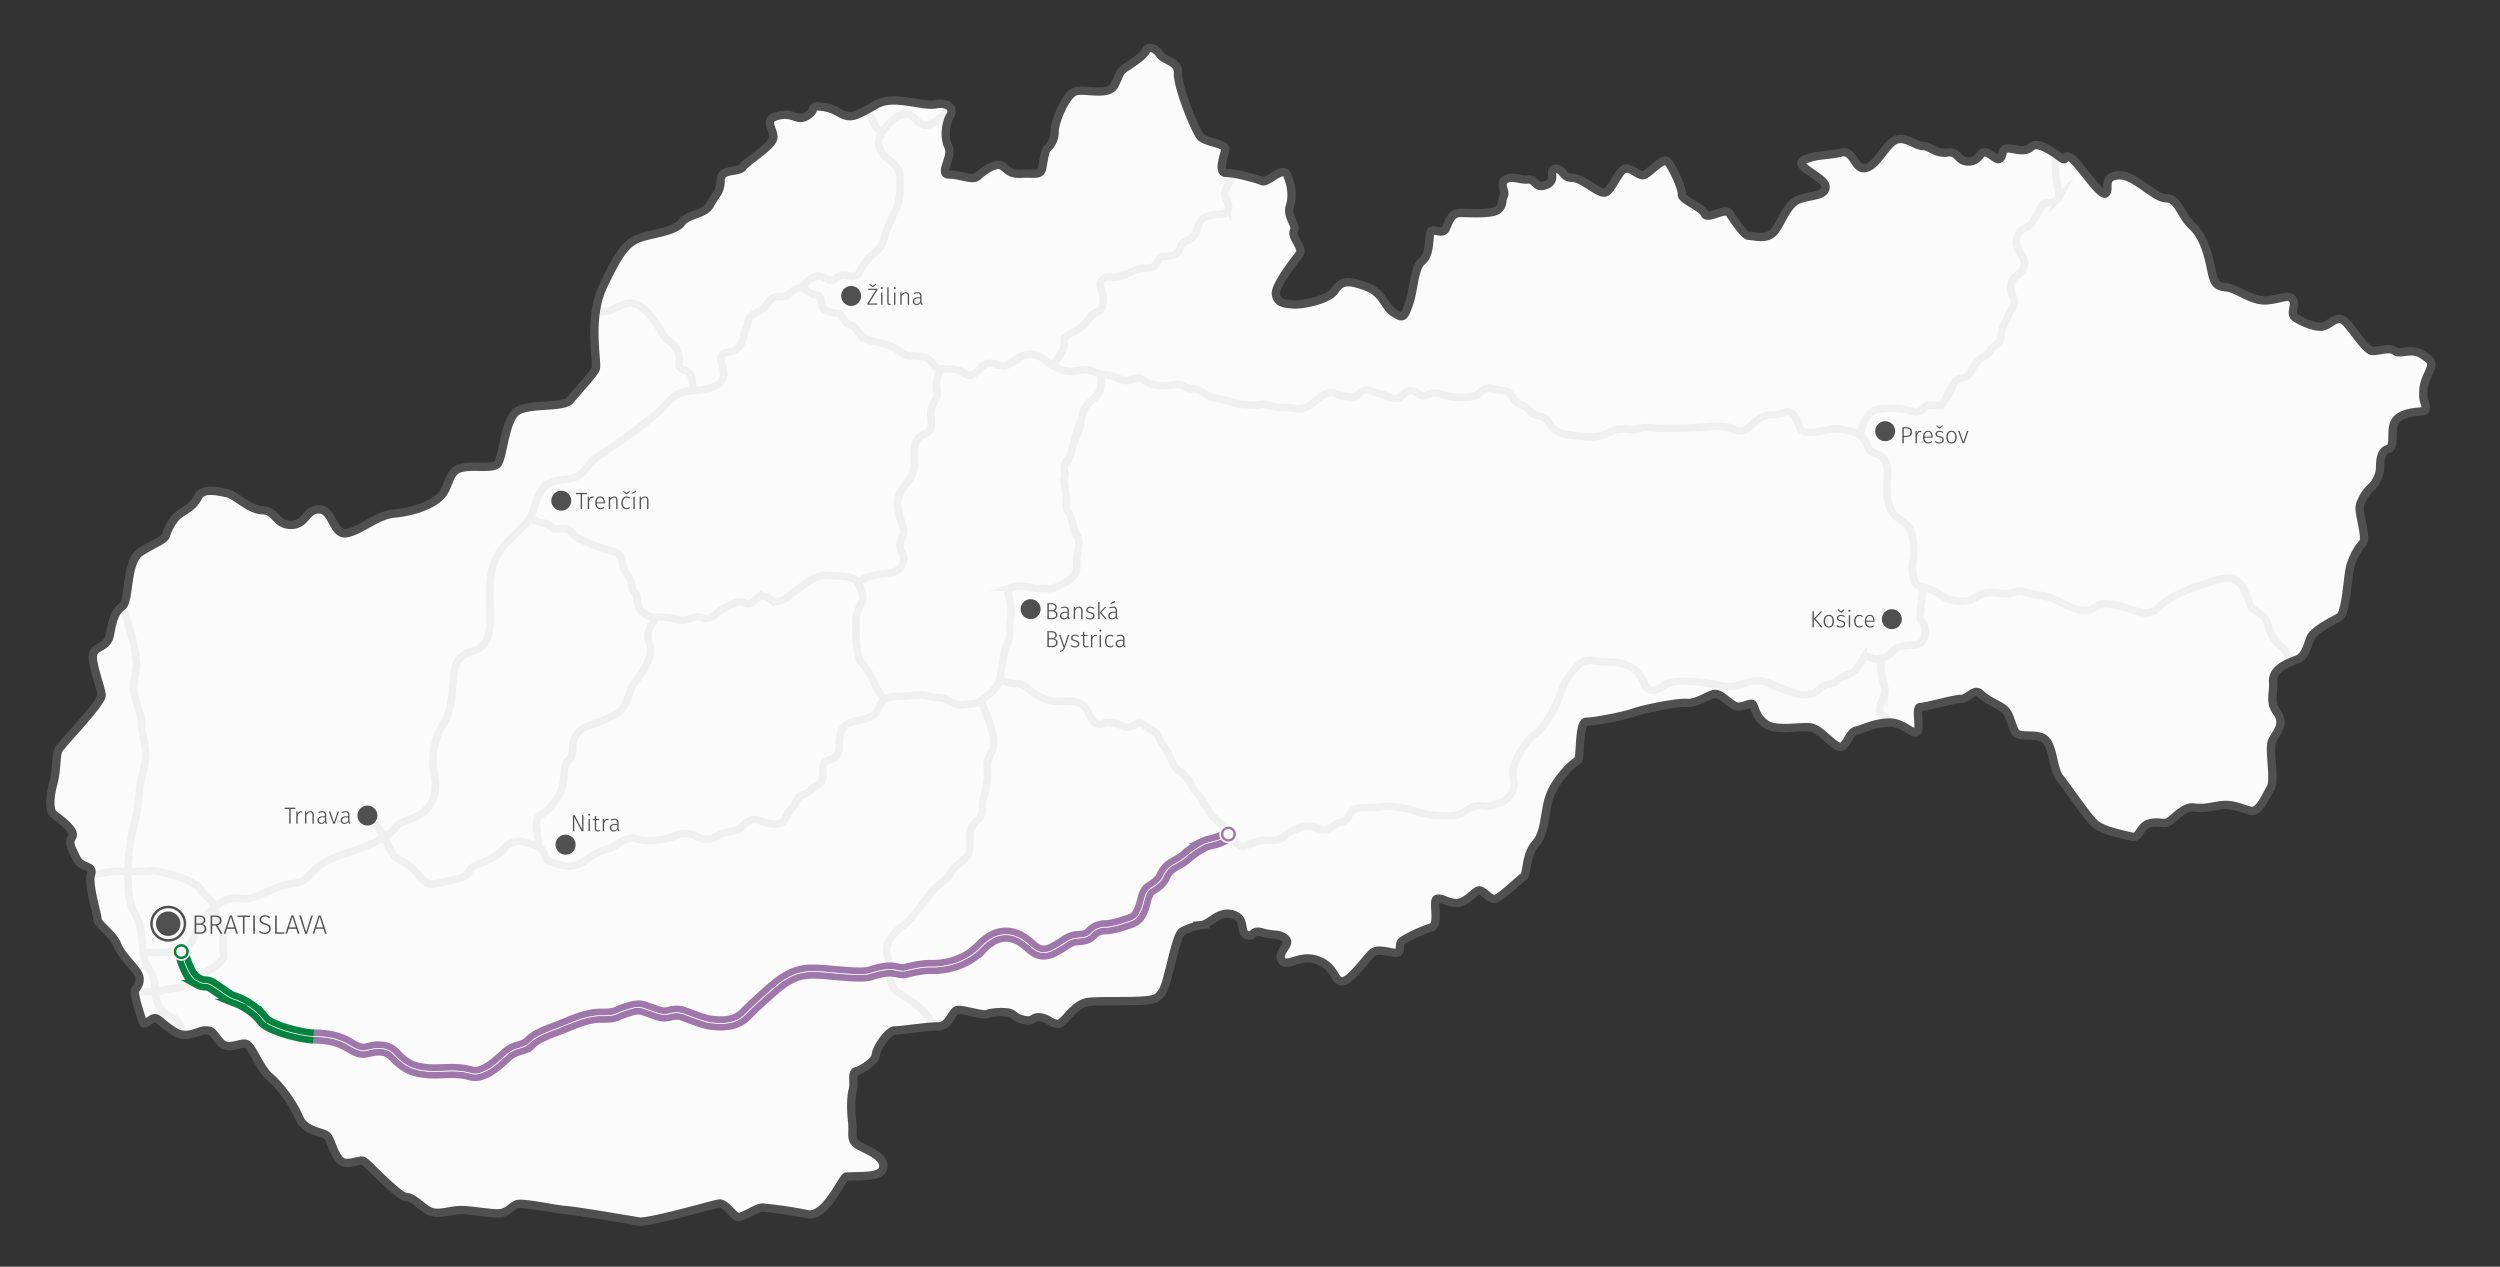 <svg width="1500" height="760" xmlns="http://www.w3.org/2000/svg"><rect width="100%" height="100%" fill="#333333" stroke="none"/><path d="M507.59 705.95c-2.448.12-12.25 24.989-23.519 22.539a264.525 264.525 0 0 0-26.459-3.92c-3.92-.49-12.74 6.86-15.68 5.39s-7.35-8.33-10.78-7.84-42.139 11.76-48.019 10.78-37.239-6.37-44.1-6.86-25.969-4.9-29.4-3.43-5.39 5.39-11.27 5.39-15.68-1.96-22.049-1.96-13.23 2.94-18.129.98-10.29-8.82-14.7-8.82-23.029-20.089-25.479-21.559-10.78 3.92-14.7-.98-4.9-11.76-7.35-14.21-13.23-2.45-16.66-10.78-11.76-19.6-17.639-24.5-10.29-17.639-13.72-19.6-11.27 4.41-16.17-1.47-4.41-6.86-8.82-6.86-10.78 5.39-18.129.98-9.8-8.33-12.25-8.33-6.37 5.39-7.35 1.96-5.768-17.018-4.3-18.978 4.022-5.38 1.573-9.79-10.014-10.921-12.464-17.291-11.76-12.25-11.76-15.19-5.88-21.069-3.92-26.949-5.88-3.43-8.82-9.8-4.9-8.82-2.45-12.74-8.33-11.27-11.27-13.72-1.96-11.76 0-18.619 1.47-16.17 2.94-19.6 26.459-28.419 25.969-33.319-6.86-20.579-4.9-24.989 8.33-3.43 9.8-10.78 2.45-13.72 7.35-17.15 1.96-26.949 11.27-32.829 14.21-6.86 15.19-10.29 4.41-9.8 7.84-12.25 8.33-4.41 11.27-10.29 11.76-3.43 17.15-2.45 13.72 10.29 21.559 10.29 7.84 8.82 17.15 8.82 8.82-9.8 17.15-9.31 7.84 16.17 16.66 14.21 17.639-10.78 28.419-11.76 22.049-4.9 27.439-10.29 4.41-14.21 11.27-16.66 18.619.49 22.539-2.45 4.41-27.929 12.74-32.339 27.439-1.47 31.359-6.37 13.72-15.19 15.19-18.619-4.9-29.889 4.41-49.489 13.72-25.969 21.559-28.909 21.559-3.92 25.479-9.31 14.21-4.9 17.15-10.78 6.37-7.35 6.37-14.7 10.78-4.41 13.23-7.84 16.17-11.76 18.129-16.66-6.86-11.76 2.94-14.21 11.27 3.92 17.639 0 .49-6.37 8.82-5.39 10.29 4.41 14.7 5.39 7.84-.98 18.131-6.86 26.949 1.47 35.279 0 11.27 2.94 8.82 6.86-3.92 12.74-.98 18.619-6.37 16.66.49 16.66 14.21 3.92 17.15.98 10.78-8.33 14.21-6.37 4.41 5.39 12.25 4.9 11.27 1.47 12.25-3.92 1.47-9.8 2.94-11.27a13.437 13.437 0 0 0 4.41-10.29c0-5.88 6.86-22.539 12.74-24.009s19.6 2.94 23.029-3.43 2.45-7.84 6.86-10.78 11.27-7.35 12.25-10.29 5.88-1.47 8.33 2.45 11.27 3.92 10.78 11.27 10.29 34.789 13.72 38.219 15.19 3.92 14.7 7.35-4.9 14.21.49 14.21 18.129 3.43 21.559 4.9 12.74-9.8 15.19-3.43 3.43 12.25 1.47 18.619 4.41 11.27 2.45 14.7 5.88 10.29 3.43 13.72-15.19 19.109-14.21 24.5 5.39 5.39 10.29 5.88 21.069-2.45 24.989-8.33 7.84-6.37 18.619-2.45 10.78 11.76 16.66 15.68 6.37 2.94 9.31-5.39 2.94-21.559 7.84-25.479 3.92-13.72 4.9-17.15 7.35 1.96 9.31-2.45 3.43-9.31 8.82-9.31 19.109.98 22.539-1.96 1.96-5.88 3.43-8.33-2.94-7.35.98-9.8 9.31.49 13.23 0 4.9 3.92 7.84 3.92 6.37-1.47 6.86-4.41-.98-6.37 2.94-5.88 3.43 5.39 9.31 5.39 15.68 9.8 19.6 8.82 7.84-12.74 11.76-14.21 8.82 5.39 12.25 3.43 10.29-9.31 12.74-8.33 9.8 16.66 9.31 20.089 12.25 7.84 13.72 11.76 12.25-3.92 14.7-.49 8.82 13.72 11.76 13.72 10.29 2.45 14.7-1.96 7.84-16.66 14.7-19.6 16.66-1.96 16.66-7.84-20.579-12.74-12.74-16.17 14.21-2.45 22.049-4.41 7.84 10.78 14.7 9.31 11.76-13.72 17.639-16.66 12.25 3.43 16.66 3.43 7.84 4.9 14.7 3.92 5.88 5.39 12.74 5.39 6.86-6.86 10.78-5.39 6.37 5.39 8.33 3.43.49-5.88 4.41-5.88 10.29 2.94 14.21-.98 14.7 4.41 18.129 6.86.98-3.43 5.88 0 17.639 23.519 20.579 21.069-2.45-9.8 7.35-10.78 21.559 13.72 28.909 13.72 8.33 9.8 15.68 16.66 9.8 18.619 11.27 25.479 1.96 10.78 8.82 11.27 15.68 8.82 24.989 7.84 12.74-3.92 15.19-.49-1.96 8.33 1.47 10.78 12.25 6.37 16.66 5.39 8.33-6.86 12.74-3.43 12.74 18.129 17.15 18.129 10.29-2.45 13.23 0 10.29-1.96 16.17 1.96 7.35 4.41 3.92 11.76-2.94 9.8-2.94 13.72 3.92 8.33-.98 8.82-13.23.98-16.17 6.37.49 15.19-3.92 16.17-4.9 6.86-4.9 11.27-2.94 9.8-5.39 11.76-6.37 7.84-6.86 11.76 4.41 19.109 1.96 21.559-5.39 7.35-7.35 13.23-2.45 28.909-6.86 31.359-15.19 7.84-17.15 12.25-2.94 11.27-8.33 13.23-14.7 5.39-14.21 13.23-2.45 11.76 2.45 18.619-.49 11.76-2.94 16.66 1.96 23.519-.98 28.419-6.86 15.19-12.25 13.72-10.29-3.92-16.17-3.43-10.78 2.45-17.639 1.47-13.72 9.31-17.15 9.31-5.88-.98-10.29.49-5.88 8.82-9.31 7.84-17.639-3.43-22.539-7.84-16.66-22.049-21.069-27.439-3.92-19.6-9.31-23.519-15.19 0-17.639-4.41-2.94-10.78-6.86-13.72-9.8-4.9-13.72-8.82-7.35 2.94-11.76 2.94-21.069 4.9-24.5 4.9.98 14.7-2.45 15.19-8.33-6.37-17.15-5.88-14.7 3.92-19.109 4.9-5.88 11.76-10.78 9.31-10.78-10.29-16.17-11.27-20.579 2.45-26.949-1.96-6.37-9.8-7.84-11.76-6.86 2.94-11.27.49-7.35-6.37-10.78-6.86-11.27 5.88-17.639 5.39-26.949 3.92-32.339 5.88-23.029 5.39-27.929 5.39-2.94 22.539-5.39 23.519-12.25 10.29-16.17 20.089-2.45 22.049-8.82 29.4-4.9 18.619-7.35 20.089-13.72 12.74-17.15 13.23-7.35-6.37-10.29-4.9-7.35 7.35-12.74 7.35-8.82-3.43-11.76-2.45 1.96 15.68-3.43 17.15a80.708 80.708 0 0 0-17.15 7.84c-2.94 1.96 0 7.35-3.92 7.35s-10.78-2.94-14.21 0-13.23 17.15-18.129 17.15-3.92-8.82-14.7-12.74-18.619 4.9-21.559 0 5.88-9.31 2.45-12.74-7.84-1.96-14.21-3.92-4.9 3.43-9.31 1.47 0-9.8-8.33-12.25-13.72 5.88-18.619 6.37a33.062 33.062 0 0 0-11.76 3.92c-2.94 1.47-6.86 21.069-7.84 24.009s-2.45 13.72-8.33 16.17-30.379.98-39.689 1.96-14.7 13.23-18.619 13.23-5.88-3.43-10.78-3.92-3.43 2.94-9.8 1.47-5.39-3.92-9.8-4.41-9.8 0-12.25.98-14.21-2.94-17.639-2.45-4.9 9.8-11.27 9.8-22.539 2.45-26.459 2.45-11.27 11.27-11.27 14.7-8.822 9.31-11.762 9.8-.98 7.35-1.96 10.78-1.47 10.78-.49 19.109-1.96 11.76 4.9 15.19 14.7 6.86 13.722 12.74-11.762 4.902-22.052 5.392z" fill="#fbfbfb"/><g fill="#505050"><g style="isolation:isolate"><path d="M1088.3 376.4h-.84v-9.595h.84zm1.051-5.18 4.214 5.18h-1.022l-4.186-5.138 4-4.452h.966zM1099.579 369.92a5.16 5.16 0 0 1-.015 5.6 3.042 3.042 0 0 1-4.55.014 4.327 4.327 0 0 1-.818-2.793 5.047 5.047 0 0 1 .378-2.029 2.82 2.82 0 0 1 2.729-1.792 2.776 2.776 0 0 1 2.276 1Zm-3.928.482a4.941 4.941 0 0 0-.007 4.662 1.915 1.915 0 0 0 1.646.8 1.953 1.953 0 0 0 1.659-.8 4.929 4.929 0 0 0 .014-4.669 2.123 2.123 0 0 0-3.312.007ZM1105.816 369.121a4.148 4.148 0 0 1 1.092.609l-.378.532a4.164 4.164 0 0 0-.952-.511 2.88 2.88 0 0 0-.98-.161 1.906 1.906 0 0 0-1.176.336 1.063 1.063 0 0 0-.448.9.979.979 0 0 0 .386.826 4.232 4.232 0 0 0 1.393.561 4.414 4.414 0 0 1 1.8.812 1.771 1.771 0 0 1 .553 1.4 1.848 1.848 0 0 1-.756 1.554 3.034 3.034 0 0 1-1.89.574 4.044 4.044 0 0 1-1.47-.245 3.91 3.91 0 0 1-1.148-.693l.448-.518a3.622 3.622 0 0 0 1 .581 3.314 3.314 0 0 0 1.155.188 2.129 2.129 0 0 0 1.309-.371 1.211 1.211 0 0 0 .5-1.028 1.4 1.4 0 0 0-.168-.729 1.343 1.343 0 0 0-.574-.482 6.572 6.572 0 0 0-1.189-.413 4.074 4.074 0 0 1-1.674-.771 1.578 1.578 0 0 1-.511-1.231 1.633 1.633 0 0 1 .322-.987 2.124 2.124 0 0 1 .875-.687 3.028 3.028 0 0 1 1.239-.244 3.653 3.653 0 0 1 1.242.198Zm.9-3.072-1.806 1.483h-.5l-1.82-1.483.364-.42 1.708 1.176 1.693-1.176ZM1110.114 366.021a.609.609 0 0 1 0 .84.606.606 0 0 1-.448.168.583.583 0 0 1-.434-.168.609.609 0 0 1 0-.84.583.583 0 0 1 .434-.168.606.606 0 0 1 .448.168Zm-.028 10.374h-.812v-7.322h.812ZM1116.679 369.094a3.076 3.076 0 0 1 .951.566l-.405.532a2.6 2.6 0 0 0-.749-.434 2.542 2.542 0 0 0-.875-.141 1.973 1.973 0 0 0-1.652.806 3.8 3.8 0 0 0-.616 2.345 3.65 3.65 0 0 0 .609 2.3 1.986 1.986 0 0 0 1.645.771 2.458 2.458 0 0 0 .89-.154 3.327 3.327 0 0 0 .8-.462l.392.546a3.155 3.155 0 0 1-2.1.784 2.971 2.971 0 0 1-1.638-.448 2.923 2.923 0 0 1-1.085-1.295 4.858 4.858 0 0 1-.385-2.023 5.021 5.021 0 0 1 .385-2.037 3.083 3.083 0 0 1 1.085-1.351 2.818 2.818 0 0 1 1.624-.476 3.31 3.31 0 0 1 1.124.171ZM1124.646 373.049h-4.887a3.408 3.408 0 0 0 .68 2.121 2.028 2.028 0 0 0 1.6.692 2.724 2.724 0 0 0 1.015-.175 4.4 4.4 0 0 0 .959-.553l.379.518a4.141 4.141 0 0 1-1.12.672 3.478 3.478 0 0 1-1.274.225 2.806 2.806 0 0 1-2.282-.994 4.192 4.192 0 0 1-.825-2.758 5.357 5.357 0 0 1 .356-2.037 3.061 3.061 0 0 1 1.022-1.358 2.558 2.558 0 0 1 1.547-.482 2.523 2.523 0 0 1 2.128.944 4.16 4.16 0 0 1 .728 2.6q.001.305-.026.585Zm-.771-.84a3.189 3.189 0 0 0-.511-1.926 1.767 1.767 0 0 0-1.52-.692 1.8 1.8 0 0 0-1.463.7 3.636 3.636 0 0 0-.637 2.128h4.13Z"/></g><circle cx="1135.1" cy="371.49" r="6"/><g style="isolation:isolate"><path d="M1146.3 257.06a2.56 2.56 0 0 1 .917 2.163 2.644 2.644 0 0 1-.959 2.261 4.275 4.275 0 0 1-2.625.721h-1.372v3.738h-.84v-9.59h2.254a4.223 4.223 0 0 1 2.625.707zm-.665 3.94a2.051 2.051 0 0 0 .7-1.764 1.976 1.976 0 0 0-.679-1.687 3.286 3.286 0 0 0-2-.512h-1.4v4.48h1.372a3.319 3.319 0 0 0 2.007-.515zM1152.885 258.549l-.153.77a2.455 2.455 0 0 0-.645-.084 1.5 1.5 0 0 0-1.211.546 4.379 4.379 0 0 0-.749 1.708v4.452h-.812v-7.322h.7l.07 1.639a2.928 2.928 0 0 1 .8-1.352 1.873 1.873 0 0 1 1.268-.44 2.66 2.66 0 0 1 .732.083ZM1159.563 262.595h-4.887a3.408 3.408 0 0 0 .68 2.121 2.028 2.028 0 0 0 1.6.692 2.724 2.724 0 0 0 1.015-.175 4.4 4.4 0 0 0 .959-.553l.379.518a4.141 4.141 0 0 1-1.12.672 3.478 3.478 0 0 1-1.274.225 2.806 2.806 0 0 1-2.282-.994 4.192 4.192 0 0 1-.825-2.758 5.357 5.357 0 0 1 .356-2.037 3.061 3.061 0 0 1 1.022-1.358 2.558 2.558 0 0 1 1.547-.482 2.523 2.523 0 0 1 2.128.944 4.16 4.16 0 0 1 .728 2.6q.002.304-.026.585Zm-.771-.84a3.189 3.189 0 0 0-.511-1.926 1.767 1.767 0 0 0-1.52-.692 1.8 1.8 0 0 0-1.463.7 3.636 3.636 0 0 0-.637 2.128h4.13ZM1164.968 258.667a4.148 4.148 0 0 1 1.092.609l-.378.532a4.164 4.164 0 0 0-.952-.511 2.88 2.88 0 0 0-.98-.161 1.906 1.906 0 0 0-1.176.336 1.063 1.063 0 0 0-.448.9.979.979 0 0 0 .386.826 4.232 4.232 0 0 0 1.393.561 4.414 4.414 0 0 1 1.8.812 1.771 1.771 0 0 1 .553 1.4 1.848 1.848 0 0 1-.756 1.554 3.034 3.034 0 0 1-1.89.574 4.044 4.044 0 0 1-1.47-.245 3.91 3.91 0 0 1-1.148-.693l.448-.518a3.622 3.622 0 0 0 1 .581 3.314 3.314 0 0 0 1.155.188 2.129 2.129 0 0 0 1.309-.371 1.211 1.211 0 0 0 .5-1.028 1.4 1.4 0 0 0-.168-.729 1.343 1.343 0 0 0-.574-.482 6.572 6.572 0 0 0-1.189-.413 4.074 4.074 0 0 1-1.674-.771 1.578 1.578 0 0 1-.511-1.231 1.633 1.633 0 0 1 .322-.987 2.124 2.124 0 0 1 .875-.687 3.028 3.028 0 0 1 1.239-.244 3.653 3.653 0 0 1 1.242.198Zm.9-3.072-1.806 1.483h-.5l-1.82-1.483.364-.42 1.708 1.176 1.693-1.176ZM1173.2 259.47a5.16 5.16 0 0 1-.015 5.6 3.042 3.042 0 0 1-4.55.014 4.327 4.327 0 0 1-.818-2.793 5.047 5.047 0 0 1 .378-2.029 2.82 2.82 0 0 1 2.729-1.792 2.776 2.776 0 0 1 2.276 1zm-3.928.482a4.941 4.941 0 0 0-.007 4.662 1.915 1.915 0 0 0 1.646.8 1.953 1.953 0 0 0 1.659-.8 4.929 4.929 0 0 0 .014-4.669 2.123 2.123 0 0 0-3.312.007zM1178.5 265.94h-1.008l-2.618-7.322h.9l2.226 6.608 2.17-6.608h.868z"/></g><circle cx="1131.1" cy="258.71" r="6"/><g style="isolation:isolate"><path d="M633.878 367.1a2.266 2.266 0 0 1 .616 1.729 2.307 2.307 0 0 1-.91 2 4.256 4.256 0 0 1-2.534.658h-2.618V361.9h2.142a4.617 4.617 0 0 1 2.569.6 2.013 2.013 0 0 1 .9 1.792 2.079 2.079 0 0 1-.483 1.429 2.147 2.147 0 0 1-1.281.686 2.7 2.7 0 0 1 1.599.693Zm-4.606-4.5v3.514h1.928a2.137 2.137 0 0 0 1.442-.469 1.617 1.617 0 0 0 .546-1.295 1.473 1.473 0 0 0-.637-1.345 3.573 3.573 0 0 0-1.9-.405Zm4.354 6.229a1.844 1.844 0 0 0-.637-1.54 2.641 2.641 0 0 0-1.687-.5h-2.03v4h1.778q2.576-.003 2.576-1.963ZM641.432 370.688a.894.894 0 0 0 .469.378l-.182.574a1.513 1.513 0 0 1-.777-.393 1.473 1.473 0 0 1-.357-.826 2.569 2.569 0 0 1-2.282 1.219 2.268 2.268 0 0 1-1.659-.6 2.118 2.118 0 0 1-.609-1.589 2.074 2.074 0 0 1 .8-1.75 3.6 3.6 0 0 1 2.233-.616h1.4v-.714a1.44 1.44 0 0 0-1.694-1.68 5.925 5.925 0 0 0-1.988.42l-.21-.616a6.278 6.278 0 0 1 2.31-.489 2.085 2.085 0 0 1 2.394 2.323v3.528a1.722 1.722 0 0 0 .152.831Zm-.959-1.022v-1.987H639.2a2.848 2.848 0 0 0-1.708.434 1.514 1.514 0 0 0-.588 1.3 1.571 1.571 0 0 0 .406 1.162 1.533 1.533 0 0 0 1.134.406 2.182 2.182 0 0 0 2.029-1.315ZM648.991 364.6a2.394 2.394 0 0 1 .525 1.651v5.236h-.816v-5.124a1.952 1.952 0 0 0-.35-1.288 1.3 1.3 0 0 0-1.036-.406 2.075 2.075 0 0 0-1.239.386 4.212 4.212 0 0 0-1.029 1.127v5.306h-.812v-7.322h.7l.07 1.246a2.941 2.941 0 0 1 2.464-1.4 1.928 1.928 0 0 1 1.523.588ZM655.452 364.213a4.133 4.133 0 0 1 1.092.609l-.378.532a4.171 4.171 0 0 0-.952-.511 2.877 2.877 0 0 0-.98-.161 1.907 1.907 0 0 0-1.176.336 1.063 1.063 0 0 0-.448.9.978.978 0 0 0 .385.826 4.245 4.245 0 0 0 1.393.561 4.421 4.421 0 0 1 1.8.812 1.773 1.773 0 0 1 .553 1.4 1.848 1.848 0 0 1-.756 1.554 3.036 3.036 0 0 1-1.89.574 4.049 4.049 0 0 1-1.47-.245 3.9 3.9 0 0 1-1.148-.693l.448-.518a3.629 3.629 0 0 0 1 .581 3.311 3.311 0 0 0 1.155.188 2.13 2.13 0 0 0 1.309-.371 1.211 1.211 0 0 0 .5-1.028 1.4 1.4 0 0 0-.168-.729 1.343 1.343 0 0 0-.574-.482 6.579 6.579 0 0 0-1.19-.413 4.069 4.069 0 0 1-1.673-.771 1.579 1.579 0 0 1-.511-1.231 1.633 1.633 0 0 1 .322-.987 2.121 2.121 0 0 1 .875-.687 3.029 3.029 0 0 1 1.239-.244 3.649 3.649 0 0 1 1.243.198ZM659.722 371.486h-.812v-10.3l.812-.1Zm1.022-4.046 3.4 4.046h-.98l-3.36-4 3.08-3.318h.938ZM670.369 370.688a.894.894 0 0 0 .469.378l-.182.574a1.513 1.513 0 0 1-.777-.393 1.473 1.473 0 0 1-.357-.826 2.569 2.569 0 0 1-2.282 1.219 2.268 2.268 0 0 1-1.659-.6 2.118 2.118 0 0 1-.609-1.589 2.074 2.074 0 0 1 .8-1.75 3.6 3.6 0 0 1 2.233-.616h1.4v-.714a1.44 1.44 0 0 0-1.694-1.68 5.925 5.925 0 0 0-1.988.42l-.21-.616a6.278 6.278 0 0 1 2.31-.489 2.085 2.085 0 0 1 2.394 2.323v3.528a1.722 1.722 0 0 0 .152.831Zm-.959-1.022v-1.987h-1.274a2.848 2.848 0 0 0-1.708.434 1.514 1.514 0 0 0-.588 1.3 1.571 1.571 0 0 0 .406 1.162 1.533 1.533 0 0 0 1.134.406 2.182 2.182 0 0 0 2.03-1.315Zm-.2-8.4-2.73 1.189-.266-.476 2.632-1.442ZM633.878 383.9a2.266 2.266 0 0 1 .616 1.729 2.307 2.307 0 0 1-.91 2 4.256 4.256 0 0 1-2.534.658h-2.618V378.7h2.142a4.617 4.617 0 0 1 2.569.6 2.013 2.013 0 0 1 .9 1.792 2.079 2.079 0 0 1-.483 1.429 2.147 2.147 0 0 1-1.281.686 2.7 2.7 0 0 1 1.599.693Zm-4.606-4.5v3.514h1.928a2.137 2.137 0 0 0 1.442-.469 1.617 1.617 0 0 0 .546-1.295 1.473 1.473 0 0 0-.637-1.345 3.573 3.573 0 0 0-1.9-.405Zm4.354 6.229a1.844 1.844 0 0 0-.637-1.54 2.641 2.641 0 0 0-1.687-.5h-2.03v4h1.778q2.576-.003 2.576-1.963ZM639.072 388.314a6.578 6.578 0 0 1-.644 1.4 2.954 2.954 0 0 1-.91.9 4.106 4.106 0 0 1-1.442.525l-.084-.631a3.88 3.88 0 0 0 1.141-.447 2.092 2.092 0 0 0 .658-.665 6.066 6.066 0 0 0 .5-1.113h-.28l-2.548-7.322h.882l2.212 6.721 2.17-6.721h.854ZM646.324 381.013a4.133 4.133 0 0 1 1.092.609l-.378.532a4.171 4.171 0 0 0-.952-.511 2.877 2.877 0 0 0-.98-.161 1.907 1.907 0 0 0-1.176.336 1.063 1.063 0 0 0-.448.9.978.978 0 0 0 .385.826 4.245 4.245 0 0 0 1.393.561 4.421 4.421 0 0 1 1.8.812 1.773 1.773 0 0 1 .553 1.4 1.848 1.848 0 0 1-.756 1.554 3.036 3.036 0 0 1-1.89.574 4.049 4.049 0 0 1-1.47-.245 3.9 3.9 0 0 1-1.148-.693l.448-.518a3.629 3.629 0 0 0 1 .581 3.311 3.311 0 0 0 1.155.188 2.13 2.13 0 0 0 1.309-.371 1.211 1.211 0 0 0 .5-1.028 1.4 1.4 0 0 0-.168-.729 1.343 1.343 0 0 0-.574-.482 6.579 6.579 0 0 0-1.19-.413 4.069 4.069 0 0 1-1.673-.771 1.579 1.579 0 0 1-.511-1.231 1.633 1.633 0 0 1 .322-.987 2.121 2.121 0 0 1 .875-.687 3.029 3.029 0 0 1 1.239-.244 3.649 3.649 0 0 1 1.243.198ZM653.114 387.979a2.741 2.741 0 0 1-1.54.462 1.737 1.737 0 0 1-1.316-.5 1.994 1.994 0 0 1-.476-1.436v-4.886h-1.232v-.658h1.232v-1.75l.812-.1v1.848h1.89l-.1.658h-1.792v4.844a1.461 1.461 0 0 0 .266.959 1 1 0 0 0 .812.315 2.116 2.116 0 0 0 1.12-.336ZM658.126 380.895l-.154.77a2.449 2.449 0 0 0-.644-.084 1.5 1.5 0 0 0-1.211.546 4.386 4.386 0 0 0-.749 1.708v4.452h-.812v-7.322h.7l.07 1.639a2.928 2.928 0 0 1 .805-1.352 1.87 1.87 0 0 1 1.267-.44 2.668 2.668 0 0 1 .728.083ZM660.618 377.912a.609.609 0 0 1 0 .84.606.606 0 0 1-.448.168.587.587 0 0 1-.434-.168.609.609 0 0 1 0-.84.587.587 0 0 1 .434-.168.606.606 0 0 1 .448.168Zm-.028 10.374h-.812v-7.322h.812ZM667.183 380.985a3.081 3.081 0 0 1 .952.566l-.406.532a2.6 2.6 0 0 0-.749-.434 2.542 2.542 0 0 0-.875-.141 1.973 1.973 0 0 0-1.652.806 3.806 3.806 0 0 0-.616 2.345 3.65 3.65 0 0 0 .609 2.3 1.986 1.986 0 0 0 1.645.771 2.455 2.455 0 0 0 .889-.154 3.327 3.327 0 0 0 .8-.462l.392.546a3.158 3.158 0 0 1-2.1.784 2.969 2.969 0 0 1-1.638-.448 2.93 2.93 0 0 1-1.085-1.295 4.866 4.866 0 0 1-.385-2.023 5.029 5.029 0 0 1 .385-2.037 3.091 3.091 0 0 1 1.085-1.351 2.817 2.817 0 0 1 1.624-.476 3.3 3.3 0 0 1 1.125.171ZM674.82 387.488a.894.894 0 0 0 .469.378l-.182.574a1.513 1.513 0 0 1-.777-.393 1.473 1.473 0 0 1-.357-.826 2.569 2.569 0 0 1-2.282 1.219 2.268 2.268 0 0 1-1.659-.6 2.118 2.118 0 0 1-.609-1.589 2.074 2.074 0 0 1 .8-1.75 3.6 3.6 0 0 1 2.233-.616h1.4v-.714a1.44 1.44 0 0 0-1.694-1.68 5.925 5.925 0 0 0-1.988.42l-.21-.616a6.278 6.278 0 0 1 2.31-.489 2.085 2.085 0 0 1 2.394 2.323v3.528a1.722 1.722 0 0 0 .152.831Zm-.959-1.022v-1.987h-1.274a2.848 2.848 0 0 0-1.708.434 1.514 1.514 0 0 0-.588 1.3 1.571 1.571 0 0 0 .406 1.162 1.533 1.533 0 0 0 1.134.406 2.182 2.182 0 0 0 2.03-1.315Z"/></g><circle cx="618.37" cy="365.49" r="6" data-name="Banská Bystrica"/><g style="isolation:isolate"><path d="m526.5 173.91-5.1 8.162h5.012l-.112.742h-5.866v-.7l5.138-8.162h-4.606v-.728h5.53Zm-.812-3.094-1.806 1.414h-.5l-1.82-1.414.364-.434 1.708 1.12 1.694-1.12ZM529.5 172.44a.609.609 0 0 1 0 .84.606.606 0 0 1-.448.168.587.587 0 0 1-.434-.168.609.609 0 0 1 0-.84.587.587 0 0 1 .434-.168.606.606 0 0 1 .448.168Zm-.028 10.374h-.812v-7.322h.812ZM532.71 182.618a1.421 1.421 0 0 1-.343-1.036v-9.071l.812-.1v9.143q0 .713.588.714a1.182 1.182 0 0 0 .5-.1l.224.6a1.85 1.85 0 0 1-.84.2 1.263 1.263 0 0 1-.941-.35ZM537.253 172.44a.609.609 0 0 1 0 .84.606.606 0 0 1-.448.168.587.587 0 0 1-.434-.168.609.609 0 0 1 0-.84.587.587 0 0 1 .434-.168.606.606 0 0 1 .448.168Zm-.028 10.374h-.812v-7.322h.812ZM544.946 175.927a2.394 2.394 0 0 1 .525 1.651v5.236h-.812v-5.124a1.952 1.952 0 0 0-.35-1.288 1.3 1.3 0 0 0-1.036-.406 2.075 2.075 0 0 0-1.239.386 4.212 4.212 0 0 0-1.034 1.127v5.306h-.812v-7.322h.7l.07 1.246a2.941 2.941 0 0 1 2.464-1.4 1.928 1.928 0 0 1 1.524.588ZM553.066 182.017a.894.894 0 0 0 .469.378l-.182.574a1.513 1.513 0 0 1-.777-.393 1.473 1.473 0 0 1-.357-.826 2.569 2.569 0 0 1-2.282 1.219 2.268 2.268 0 0 1-1.659-.6 2.118 2.118 0 0 1-.609-1.589 2.074 2.074 0 0 1 .8-1.75 3.6 3.6 0 0 1 2.233-.616h1.4v-.714a1.44 1.44 0 0 0-1.694-1.68 5.925 5.925 0 0 0-1.988.42l-.21-.616a6.278 6.278 0 0 1 2.31-.489 2.085 2.085 0 0 1 2.394 2.323v3.528a1.722 1.722 0 0 0 .152.831Zm-.959-1.022v-1.987h-1.274a2.848 2.848 0 0 0-1.708.434 1.514 1.514 0 0 0-.588 1.3 1.571 1.571 0 0 0 .406 1.162 1.533 1.533 0 0 0 1.134.406 2.182 2.182 0 0 0 2.03-1.316Z"/></g><circle cx="510.68" cy="177.56" r="6"/><g style="isolation:isolate"><path d="M350.066 498.732h-1.106l-4.522-8.666q.111 1.75.112 3.3v5.362h-.8v-9.59h1.078l4.55 8.666q-.112-1.625-.112-2.842v-5.824h.8ZM353.944 488.358a.609.609 0 0 1 0 .84.606.606 0 0 1-.448.168.587.587 0 0 1-.434-.168.609.609 0 0 1 0-.84.587.587 0 0 1 .434-.168.606.606 0 0 1 .448.168Zm-.028 10.374h-.816v-7.322h.812ZM360.216 498.425a2.741 2.741 0 0 1-1.54.462 1.737 1.737 0 0 1-1.316-.5 1.994 1.994 0 0 1-.476-1.436v-4.886h-1.232v-.658h1.232v-1.75l.812-.1v1.848h1.89l-.1.658H357.7v4.844a1.461 1.461 0 0 0 .266.959 1 1 0 0 0 .812.315 2.116 2.116 0 0 0 1.12-.336ZM365.228 491.341l-.154.77a2.449 2.449 0 0 0-.644-.084 1.5 1.5 0 0 0-1.211.546 4.386 4.386 0 0 0-.749 1.708v4.452h-.812v-7.323h.7l.07 1.639a2.928 2.928 0 0 1 .805-1.352 1.87 1.87 0 0 1 1.267-.44 2.668 2.668 0 0 1 .728.084ZM371.3 497.935a.894.894 0 0 0 .469.378l-.182.574a1.513 1.513 0 0 1-.777-.393 1.473 1.473 0 0 1-.357-.826 2.569 2.569 0 0 1-2.282 1.219 2.268 2.268 0 0 1-1.659-.6 2.118 2.118 0 0 1-.609-1.589 2.074 2.074 0 0 1 .8-1.75 3.6 3.6 0 0 1 2.233-.616h1.4v-.714a1.44 1.44 0 0 0-1.694-1.68 5.925 5.925 0 0 0-1.988.42l-.21-.616a6.278 6.278 0 0 1 2.31-.489 2.085 2.085 0 0 1 2.394 2.323v3.528a1.722 1.722 0 0 0 .152.831Zm-.959-1.022v-1.987h-1.274a2.848 2.848 0 0 0-1.708.434 1.514 1.514 0 0 0-.588 1.3 1.571 1.571 0 0 0 .406 1.162 1.533 1.533 0 0 0 1.134.406 2.182 2.182 0 0 0 2.027-1.316Z"/></g><path d="M338.15 500.91a6.034 6.034 0 0 1 6.731 8.3 5.566 5.566 0 0 1-3.112 3.111 6.034 6.034 0 0 1-8.3-6.731 5.946 5.946 0 0 1 4.681-4.68z"/><g style="isolation:isolate"><path d="M352.05 296.51h-2.814v8.848h-.826v-8.848h-2.842v-.742h6.58zM356.22 297.969l-.154.77a2.449 2.449 0 0 0-.644-.084 1.5 1.5 0 0 0-1.211.546 4.386 4.386 0 0 0-.749 1.708v4.452h-.812v-7.322h.7l.07 1.639a2.928 2.928 0 0 1 .805-1.352 1.87 1.87 0 0 1 1.267-.44 2.668 2.668 0 0 1 .728.083ZM362.9 302.015h-4.886a3.409 3.409 0 0 0 .679 2.121 2.031 2.031 0 0 0 1.6.692 2.727 2.727 0 0 0 1.015-.175 4.431 4.431 0 0 0 .959-.553l.378.518a4.119 4.119 0 0 1-1.12.672 3.476 3.476 0 0 1-1.274.225 2.8 2.8 0 0 1-2.282-.994 4.192 4.192 0 0 1-.826-2.758 5.366 5.366 0 0 1 .357-2.037 3.06 3.06 0 0 1 1.022-1.358 2.561 2.561 0 0 1 1.547-.482 2.523 2.523 0 0 1 2.128.944 4.163 4.163 0 0 1 .728 2.6q.001.304-.025.585Zm-.77-.84a3.193 3.193 0 0 0-.511-1.926 1.767 1.767 0 0 0-1.519-.692 1.8 1.8 0 0 0-1.463.7 3.629 3.629 0 0 0-.637 2.128h4.13ZM370.016 298.473a2.394 2.394 0 0 1 .525 1.651v5.236h-.812v-5.124a1.952 1.952 0 0 0-.35-1.288 1.3 1.3 0 0 0-1.036-.406 2.075 2.075 0 0 0-1.239.386 4.212 4.212 0 0 0-1.029 1.127v5.306h-.812v-7.322h.7l.07 1.246a2.941 2.941 0 0 1 2.464-1.4 1.928 1.928 0 0 1 1.519.588ZM377.065 298.06a3.081 3.081 0 0 1 .952.566l-.406.532a2.6 2.6 0 0 0-.749-.434 2.542 2.542 0 0 0-.875-.141 1.973 1.973 0 0 0-1.652.806 3.806 3.806 0 0 0-.616 2.345 3.65 3.65 0 0 0 .609 2.3 1.986 1.986 0 0 0 1.645.771 2.455 2.455 0 0 0 .889-.154 3.327 3.327 0 0 0 .8-.462l.392.546a3.158 3.158 0 0 1-2.1.784 2.969 2.969 0 0 1-1.638-.448 2.93 2.93 0 0 1-1.085-1.295 4.866 4.866 0 0 1-.385-2.023 5.029 5.029 0 0 1 .385-2.037 3.091 3.091 0 0 1 1.085-1.351 2.817 2.817 0 0 1 1.624-.476 3.3 3.3 0 0 1 1.125.171Zm.938-3.045L376.2 296.5h-.5l-1.82-1.483.364-.42 1.708 1.176 1.694-1.176ZM381.826 295.141l-2.73 1.189-.266-.476 2.632-1.442Zm-1.008 10.22h-.812v-7.322h.812ZM388.538 298.473a2.394 2.394 0 0 1 .525 1.651v5.236h-.812v-5.124a1.952 1.952 0 0 0-.35-1.288 1.3 1.3 0 0 0-1.036-.406 2.075 2.075 0 0 0-1.239.386 4.212 4.212 0 0 0-1.029 1.127v5.306h-.812v-7.322h.7l.07 1.246a2.941 2.941 0 0 1 2.464-1.4 1.928 1.928 0 0 1 1.519.588Z"/></g><circle cx="336.76" cy="300.42" r="6"/><g style="isolation:isolate"><path d="M177.179 485.344h-2.814v8.848h-.826v-8.848H170.7v-.744h6.58ZM181.351 486.8l-.154.77a2.449 2.449 0 0 0-.644-.084 1.5 1.5 0 0 0-1.211.546 4.386 4.386 0 0 0-.749 1.708v4.452h-.812v-7.322h.7l.07 1.639a2.928 2.928 0 0 1 .805-1.352 1.87 1.87 0 0 1 1.267-.44 2.668 2.668 0 0 1 .728.083ZM187.755 487.3a2.394 2.394 0 0 1 .525 1.651v5.236h-.812v-5.124a1.952 1.952 0 0 0-.35-1.288 1.3 1.3 0 0 0-1.036-.406 2.075 2.075 0 0 0-1.239.386 4.212 4.212 0 0 0-1.029 1.127v5.306H183v-7.322h.7l.07 1.246a2.941 2.941 0 0 1 2.464-1.4 1.928 1.928 0 0 1 1.521.588ZM195.876 493.394a.894.894 0 0 0 .469.378l-.182.574a1.513 1.513 0 0 1-.777-.393 1.473 1.473 0 0 1-.357-.826 2.569 2.569 0 0 1-2.282 1.219 2.268 2.268 0 0 1-1.659-.6 2.118 2.118 0 0 1-.609-1.589 2.074 2.074 0 0 1 .8-1.75 3.6 3.6 0 0 1 2.233-.616h1.4v-.714a1.44 1.44 0 0 0-1.694-1.68 5.925 5.925 0 0 0-1.988.42l-.21-.616a6.278 6.278 0 0 1 2.31-.489 2.085 2.085 0 0 1 2.394 2.323v3.528a1.722 1.722 0 0 0 .152.831Zm-.959-1.022v-1.987h-1.274a2.848 2.848 0 0 0-1.708.434 1.514 1.514 0 0 0-.588 1.3 1.571 1.571 0 0 0 .406 1.162 1.533 1.533 0 0 0 1.134.406 2.182 2.182 0 0 0 2.03-1.316ZM200.9 494.19h-1.008l-2.618-7.322h.9l2.226 6.608 2.17-6.608h.868zM209.82 493.394a.894.894 0 0 0 .469.378l-.182.574a1.513 1.513 0 0 1-.777-.393 1.473 1.473 0 0 1-.357-.826 2.569 2.569 0 0 1-2.282 1.219 2.268 2.268 0 0 1-1.659-.6 2.118 2.118 0 0 1-.609-1.589 2.074 2.074 0 0 1 .8-1.75 3.6 3.6 0 0 1 2.233-.616h1.4v-.714a1.44 1.44 0 0 0-1.694-1.68 5.925 5.925 0 0 0-1.988.42l-.21-.616a6.278 6.278 0 0 1 2.31-.489 2.085 2.085 0 0 1 2.394 2.323v3.528a1.722 1.722 0 0 0 .152.831Zm-.959-1.022v-1.987h-1.274a2.848 2.848 0 0 0-1.708.434 1.514 1.514 0 0 0-.588 1.3 1.571 1.571 0 0 0 .406 1.162 1.533 1.533 0 0 0 1.134.406 2.182 2.182 0 0 0 2.03-1.316Z"/></g><circle cx="220.46" cy="489.34" r="6"/></g><circle cx="100.92" cy="554.22" r="10.78" fill="#505050" data-name="Bratislava"/><circle cx="100.92" cy="554.22" r="9.31" fill="#fafafa" data-name="Bratislava"/><circle cx="100.92" cy="554.22" r="7.35" fill="#505050" data-name="Bratislava"/><path d="M322.71 507.725a16.193 16.193 0 0 0-.069-5.2c-.208-1.73-.461-3.454-.606-5.191a17.648 17.648 0 0 1 .164-5.2 5.049 5.049 0 0 1 1.119-2.328 9.65 9.65 0 0 1 2.154-1.456 31.053 31.053 0 0 0 11.975-16.64 11.59 11.59 0 0 0 .3-1.27c.079-.428.2-.849.244-1.283.105-.865.217-1.729.266-2.6.135-1.737.256-3.476.459-5.206a12.53 12.53 0 0 1 .513-2.557 5.743 5.743 0 0 1 1.466-2.135 10.211 10.211 0 0 0 1.639-2.025 9.034 9.034 0 0 0 .91-2.44 23.556 23.556 0 0 0 .426-5.2 8.139 8.139 0 0 1 .084-1.3 9.33 9.33 0 0 1 .358-1.255 14.913 14.913 0 0 1 1.092-2.371 15.838 15.838 0 0 1 3.226-4.081 11.477 11.477 0 0 1 2.138-1.49 14.559 14.559 0 0 1 2.417-.982c3.29-1.148 6.557-2.365 9.759-3.741a71.12 71.12 0 0 0 4.734-2.212 28.386 28.386 0 0 0 4.449-2.73 11.01 11.01 0 0 0 3.076-4.162 49.968 49.968 0 0 0 1.997-4.829c.6-1.635 1.145-3.292 1.814-4.9a10.5 10.5 0 0 1 1.294-2.263l1.515-2.13a89.225 89.225 0 0 0 5.675-8.772 34.358 34.358 0 0 0 2.174-4.747 13.047 13.047 0 0 0 .827-5.12 14.771 14.771 0 0 0-.988-5.1c-.859-1.575-.6-3.43-.327-5.117.571-3.513 3.107-6.206 4.285-9.486" fill="none" stroke="#f0f0f0" stroke-miterlimit="10" stroke-width="4.5"/><path d="M188.25 621.916a55.552 55.552 0 0 1 9.559.8 35.811 35.811 0 0 1 9.1 2.983c2.871 1.4 5.425 3.463 8.535 4.354a9.472 9.472 0 0 0 4.747.167 45.737 45.737 0 0 1 4.688-1.028 19.241 19.241 0 0 1 4.789.063 10.909 10.909 0 0 1 4.492 1.584 19.712 19.712 0 0 1 3.5 3.263 34.293 34.293 0 0 0 3.6 3.171 21.565 21.565 0 0 0 8.49 4.316 40.888 40.888 0 0 0 9.5 1.242c3.2.1 6.4-.11 9.6-.212a51.772 51.772 0 0 1 9.578.485c1.584.246 3.123.7 4.68 1.069a9.852 9.852 0 0 0 4.75-.177 25.749 25.749 0 0 0 8.437-4.466c2.56-1.926 4.926-4.09 7.29-6.247a19.1 19.1 0 0 1 3.874-2.815 24.242 24.242 0 0 1 4.491-1.676 18.591 18.591 0 0 0 4.436-1.8 11.628 11.628 0 0 0 1.83-1.548c.575-.556 1.161-1.1 1.783-1.607a22.978 22.978 0 0 1 4.1-2.476 71.351 71.351 0 0 1 4.382-1.963c2.954-1.238 5.979-2.291 8.951-3.483 2.96-1.218 5.906-2.477 8.922-3.553a54.761 54.761 0 0 1 9.25-2.538 29.18 29.18 0 0 1 4.779-.4c1.6.013 3.2.022 4.8-.1a15.064 15.064 0 0 0 4.679-.986c1.473-.625 2.926-1.3 4.455-1.786 1.515-.517 3.035-1.021 4.584-1.427a16.4 16.4 0 0 1 4.74-.65 9.228 9.228 0 0 1 2.347.472c.767.23 1.523.492 2.278.757l4.528 1.6a29.25 29.25 0 0 0 4.628 1.26 11.649 11.649 0 0 0 4.745-.455 14.05 14.05 0 0 1 9.386.751c3 1.127 5.976 2.3 9.023 3.289a41.433 41.433 0 0 0 4.633 1.254 40.066 40.066 0 0 0 4.769.535 28.047 28.047 0 0 0 9.527-.75 18.37 18.37 0 0 0 8.1-4.954c2.228-2.3 4.546-4.51 6.9-6.684s4.729-4.318 7.137-6.427c2.423-2.09 4.815-4.229 7.43-6.08a41.607 41.607 0 0 1 8.457-4.5 29.526 29.526 0 0 1 9.429-1.586 91.134 91.134 0 0 1 9.588.465l9.57.816c3.192.245 6.388.46 9.591.484a32.327 32.327 0 0 0 4.789-.275c1.586-.245 3.071-.89 4.623-1.281a34.888 34.888 0 0 1 9.455-1.5 38.492 38.492 0 0 1 4.736.769 9.42 9.42 0 0 0 4.748-.087 79.976 79.976 0 0 1 9.417-1.858c3.174-.543 6.4-.092 9.584-.443a41.882 41.882 0 0 0 18.161-5.718 37.679 37.679 0 0 0 7.438-6.03 27.5 27.5 0 0 1 7.613-5.778 16.349 16.349 0 0 1 9.328-1.593 19.6 19.6 0 0 1 8.767 3.676 43.126 43.126 0 0 1 3.738 3.011 18.938 18.938 0 0 0 3.836 2.866 8.956 8.956 0 0 0 2.257.8c.387.1.788.136 1.183.2.4.026.8.028 1.2.044a12.591 12.591 0 0 0 4.621-1.179 69.629 69.629 0 0 0 8.237-4.919 18.914 18.914 0 0 1 4.3-2.113 11.189 11.189 0 0 1 2.366-.369l2.39-.23a10.808 10.808 0 0 0 4.577-1.31c1.395-.821 2.292-2.235 3.649-3.1a10.911 10.911 0 0 1 4.425-1.762c1.58-.29 3.2-.107 4.78-.41a52.245 52.245 0 0 0 9.277-2.435 35.057 35.057 0 0 0 4.519-1.606 8.909 8.909 0 0 0 3.473-3.23c1.742-2.709 2.555-5.867 3.366-8.949a17.925 17.925 0 0 1 1.633-4.5 8.786 8.786 0 0 1 3.537-3.158 18.265 18.265 0 0 0 3.762-2.962 14.226 14.226 0 0 0 1.549-1.831 13.023 13.023 0 0 0 1.109-2.125 14.956 14.956 0 0 1 2.693-3.951 15.657 15.657 0 0 1 3.852-2.836c2.77-1.578 5.65-3.094 7.9-5.4a55 55 0 0 1 7.9-5.446 16.34 16.34 0 0 1 4.38-1.924c1.553-.387 3.117-.738 4.645-1.216a23.03 23.03 0 0 0 8.457-4.4" fill="none" stroke="#f0f0f0" stroke-miterlimit="10" stroke-width="4.5" data-name="R7/2"/><path d="M188.25 621.916a47.036 47.036 0 0 1-6.248-.769c-2.069-.36-4.119-.822-6.157-1.326a72.224 72.224 0 0 1-11.93-4 20.931 20.931 0 0 1-5.372-3.244c-.389-.35-.708-.774-1.061-1.161-.323-.414-.622-.846-.964-1.245a25.715 25.715 0 0 0-2.171-2.279 42.072 42.072 0 0 0-10.444-6.96 25.32 25.32 0 0 0-2.916-1.186 16.471 16.471 0 0 1-2.918-1.172 42.81 42.81 0 0 1-5.246-3.475c-.84-.632-1.753-1.155-2.625-1.739s-1.71-1.22-2.595-1.785a9.838 9.838 0 0 0-2.838-1.334c-1.019-.3-2.1-.091-3.125-.329a9.3 9.3 0 0 1-2.906-1.174 10.676 10.676 0 0 1-2.618-1.724 20.171 20.171 0 0 1-3.472-5.223 49.678 49.678 0 0 1-3.889-11.947" fill="none" stroke="#f0f0f0" stroke-miterlimit="10" stroke-width="4.5" data-name="R7/1"/><path d="M411.1 222.333a8.794 8.794 0 0 1-2.2-.976 3.3 3.3 0 0 1-1.406-1.893c-.386-1.585.128-3.2 0-4.807a12.555 12.555 0 0 0-4.126-8.461c-1.159-1.119-2.517-2-3.7-3.09a10.719 10.719 0 0 1-1.621-1.78 15.789 15.789 0 0 1-1.152-2.117 42.826 42.826 0 0 0-2.452-4.153 62.16 62.16 0 0 0-2.774-3.947 41.971 41.971 0 0 0-3.132-3.667 24.177 24.177 0 0 0-3.626-3.17 12.51 12.51 0 0 0-4.315-2.085 9.325 9.325 0 0 0-2.388-.276 18.269 18.269 0 0 0-2.392.3c-3.2.587-5.881 2.565-8.891 3.681a24.28 24.28 0 0 1-9.492 1.342" fill="none" stroke="#f0f0f0" stroke-miterlimit="10" stroke-width="4.5" data-name="R6/2"/><path d="M415.56 234.29a35.185 35.185 0 0 0-.34-6.885 7.858 7.858 0 0 0-1.31-3.164 5.36 5.36 0 0 0-2.809-1.908" fill="none" stroke="#f0f0f0" stroke-miterlimit="10" stroke-width="4.5" data-name="R6/1"/><path d="M529.08 80.155a25.226 25.226 0 0 1-4.856-6.544c-1.306-2.4-2.383-4.909-3.7-7.3" fill="none" stroke="#f0f0f0" stroke-miterlimit="10" stroke-width="4.5"/><path d="M1128.9 395.5a25.621 25.621 0 0 0-.2 5.146q.1 2.578.416 5.142a14.918 14.918 0 0 0 .479 2.532l.769 2.463a11.54 11.54 0 0 1 .566 5.083 25.882 25.882 0 0 1-1.8 4.824 11.662 11.662 0 0 0-1.211 4.97c-.7 4.371 5.841 3.665 5.584 7.839" fill="none" stroke="#f0f0f0" stroke-miterlimit="10" stroke-width="4.5" data-name="R4/2"/><path d="M1116.577 261.229a20.562 20.562 0 0 1 1.579-7.313 17.055 17.055 0 0 1 4.069-6.253 7.509 7.509 0 0 1 3.29-1.736 24.381 24.381 0 0 1 3.7-.673 55.742 55.742 0 0 1 7.515-.236c1.253.04 2.506.11 3.754.236a20.822 20.822 0 0 1 3.677.772c1.207.34 2.4.716 3.629.99a6.214 6.214 0 0 0 3.7-.044 9.492 9.492 0 0 0 2.925-2.323 6.791 6.791 0 0 1 1.447-1.192 3.266 3.266 0 0 1 1.83-.291c1.253.063 2.5.221 3.753.266a12.743 12.743 0 0 0 1.879-.039 3.681 3.681 0 0 0 1.769-.573 5.1 5.1 0 0 0 1.486-1.823c.383-.7.528-1.492.885-2.2a8.886 8.886 0 0 1 1.484-1.843c.273-.285.553-.567.8-.878a6.328 6.328 0 0 0 .581-1.032 14.277 14.277 0 0 0 .859-2.21 9.669 9.669 0 0 1 .878-2.2 7.716 7.716 0 0 1 3.26-3.342c.738-.3 1.55-.3 2.309-.529a8.089 8.089 0 0 0 2.192-.888 7.948 7.948 0 0 0 3.085-3.512 20.289 20.289 0 0 1 5.653-7.516 5.019 5.019 0 0 1 1.012-.613c.364-.153.743-.273 1.1-.437a6.256 6.256 0 0 0 1.975-1.29 10.126 10.126 0 0 0 1.306-1.972 8.548 8.548 0 0 1 1.5-1.827 19.179 19.179 0 0 0 3.533-3.149 7.16 7.16 0 0 0 1.774-4.307 15.657 15.657 0 0 1 2.97-8.864 19.3 19.3 0 0 0 1.675-4.427 8.11 8.11 0 0 1 1.245-2.01 9.576 9.576 0 0 0 1.368-1.928 7.9 7.9 0 0 0 .189-5.012c-.221-.824-.591-1.594-.891-2.39a16.55 16.55 0 0 1-.733-2.442 8.188 8.188 0 0 1 .292-5.011 10.99 10.99 0 0 1 3.314-3.818c.655-.543 1.356-1.03 1.974-1.615a9.933 9.933 0 0 0 1.529-2.034 7.083 7.083 0 0 0 1.03-4.882c-.99-3.285-3.513-5.827-4.654-9.05" fill="none" stroke="#f0f0f0" stroke-miterlimit="10" stroke-width="4.5" data-name="R4/3"/><path d="M1210.1 147.77a10.468 10.468 0 0 1 .266-6 7.534 7.534 0 0 1 3.818-4.533" fill="none" stroke="#f0f0f0" stroke-miterlimit="10" stroke-width="4.5" data-name="R4/2"/><path d="M1214.158 137.238a17.518 17.518 0 0 0 3.684-2.254 8.958 8.958 0 0 0 1.482-1.571c.441-.575.693-1.269 1.139-1.838a22.329 22.329 0 0 0 2.886-4.945c.416-.862.826-1.728 1.313-2.553a4.56 4.56 0 0 1 1.958-2.028c1.412-.39 2.9-.305 4.33-.587a5.206 5.206 0 0 0 3.732-2.007l.259-.482a4.114 4.114 0 0 0 .161-.521 4.03 4.03 0 0 0 .156-1.078 11.276 11.276 0 0 0-.2-2.173l-.7-4.319c-.456-2.88-.849-5.774-1.029-8.687a33.457 33.457 0 0 1 .026-4.372 9.573 9.573 0 0 1 1.174-4.174" fill="none" stroke="#f0f0f0" stroke-miterlimit="10" stroke-width="4.5" data-name="R4/1"/><path d="M588.609 421.488a63.347 63.347 0 0 1 2.969 6.524q1.332 3.329 2.476 6.729a39.959 39.959 0 0 1 1.836 6.92c.109 2.376.533 4.787.021 7.145a7.975 7.975 0 0 1-.58 1.692c-.263.536-.591 1.039-.868 1.568a23.843 23.843 0 0 0-1.446 3.278 11.351 11.351 0 0 0-.725 3.5c-.017.6.142 1.186.158 1.784.043.6.057 1.194.063 1.791a68.617 68.617 0 0 1-.339 7.16 45.698 45.698 0 0 1-.476 3.553 19.758 19.758 0 0 1-.873 3.473 22 22 0 0 0-1.37 7.007c-.077 1.192 0 2.4-.194 3.577a9.281 9.281 0 0 1-1.358 3.294 6.421 6.421 0 0 1-1.157 1.362 8.94 8.94 0 0 0-1.308 1.222 18.291 18.291 0 0 0-2.073 2.918 9.09 9.09 0 0 0-1.344 3.3 28.826 28.826 0 0 0-.127 3.581 50.062 50.062 0 0 1-.237 7.16 6.67 6.67 0 0 1-1.232 3.321 31.6 31.6 0 0 1-2.454 2.611c-1.715 1.666-3.523 3.232-5.274 4.86a7.937 7.937 0 0 0-2.219 2.776 11.984 11.984 0 0 1-1.922 3.011 22.454 22.454 0 0 1-2.739 2.306c-.94.738-1.87 1.489-2.778 2.267a37.251 37.251 0 0 0-5.03 5.1c-2.791 3.88-5.623 7.737-8.667 11.424-1.522 1.843-3.083 3.657-4.762 5.359a23.467 23.467 0 0 1-2.672 2.385l-1.47 1.025c-.475.363-.943.735-1.385 1.137a28.78 28.78 0 0 0-4.654 5.431 22.232 22.232 0 0 0-1.735 3.133 8.151 8.151 0 0 0-.818 3.459 14.039 14.039 0 0 0 .614 3.522 31.545 31.545 0 0 1 .772 3.5 28.171 28.171 0 0 1 .32 3.569c.038 1.194 0 2.391.067 3.584a19.756 19.756 0 0 0 1.548 6.961 11.039 11.039 0 0 0 4.625 5.316 91.49 91.49 0 0 1 11.648 8.344 37.19 37.19 0 0 1 4.975 5.149 14.122 14.122 0 0 1 3.063 6.4" fill="none" stroke="#f0f0f0" stroke-miterlimit="10" stroke-width="4.5" data-name="R3/10"/><path d="M541.4 338.62a7.1 7.1 0 0 1-2.15 3 9.488 9.488 0 0 1-3.32 1.648 62.677 62.677 0 0 1-7.362 1.178 44.4 44.4 0 0 0-7.256 1.708 19.611 19.611 0 0 0-6.533 3.511" fill="none" stroke="#f0f0f0" stroke-miterlimit="10" stroke-width="4.5" data-name="R3/9"/><path d="M541.405 338.622a9.533 9.533 0 0 0 .746-4.557c-.193-1.577-1.21-2.848-1.806-4.275a6.706 6.706 0 0 1 .009-4.569c.443-1.492 1.067-2.921 1.542-4.4" fill="none" stroke="#f0f0f0" stroke-miterlimit="10" stroke-width="4.5" data-name="R3/8"/><path d="M561.864 231.52a16.628 16.628 0 0 0 .277 3.038 6.793 6.793 0 0 1 .154 3.022 11.278 11.278 0 0 1-1.335 2.736 24.128 24.128 0 0 0-1.355 2.736 13.709 13.709 0 0 0-1.17 5.948 28.54 28.54 0 0 1 .39 6.082 7.031 7.031 0 0 1-.925 2.887 5.734 5.734 0 0 1-2.193 2.077c-.892.489-1.88.785-2.754 1.314a8.586 8.586 0 0 0-2.307 1.975 10.337 10.337 0 0 0-2.04 5.661 52.148 52.148 0 0 0 .025 6.105c.12 4.036-.272 8.273-2.36 11.823-1.028 1.765-2.482 3.225-3.662 4.883a25.79 25.79 0 0 0-3.127 5.232 12.4 12.4 0 0 0-.988 5.966 32.869 32.869 0 0 0 1.126 6c.531 1.967 1.188 3.9 1.794 5.84.634 1.906 1.142 4.009.486 5.982" fill="none" stroke="#f0f0f0" stroke-miterlimit="10" stroke-width="4.5" data-name="R3/7"/><path d="M563.66 222.31q-.593 2.272-1.091 4.568a27.439 27.439 0 0 0-.7 4.637" fill="none" stroke="#f0f0f0" stroke-miterlimit="10" stroke-width="4.5" data-name="R3/6"/><path d="M632.8 217.965c1.391-2.234 2.836-4.435 4.2-6.683a12.339 12.339 0 0 0 1.537-3.617 7.358 7.358 0 0 0 .133-1.963 15.5 15.5 0 0 1-.088-1.97 2.576 2.576 0 0 1 .982-1.654 18.864 18.864 0 0 1 1.533-1.241 25.247 25.247 0 0 1 3.458-1.894 20.63 20.63 0 0 0 6.318-4.654c1.844-1.879 3.049-4.325 5.157-5.953a7.033 7.033 0 0 1 1.693-1c.6-.262 1.258-.394 1.846-.694a3 3 0 0 0 1.277-1.458 11.127 11.127 0 0 0 .674-1.852 12.279 12.279 0 0 0 .429-3.907 21.013 21.013 0 0 0-.652-3.887c-.168-.637-.252-1.292-.415-1.929-.2-.629-.519-1.209-.72-1.837a3.43 3.43 0 0 1-.113-1.943 4.539 4.539 0 0 1 .932-1.721" fill="none" stroke="#f0f0f0" stroke-miterlimit="10" stroke-width="4.5" data-name="R3/5"/><path d="M680.318 162.391a42.036 42.036 0 0 1-4.675 2.169 30.5 30.5 0 0 1-4.917 1.531 22.268 22.268 0 0 1-5.139.145 7.178 7.178 0 0 0-2.534.385 4.922 4.922 0 0 0-2.07 1.486" fill="none" stroke="#f0f0f0" stroke-miterlimit="10" stroke-width="4.5" data-name="R3/4"/><path d="M680.318 162.391a14.851 14.851 0 0 1 6.953-1.492c.6-.014 1.2.04 1.795.007a7.249 7.249 0 0 0 1.738-.432 6.515 6.515 0 0 0 2.911-2.023 8.311 8.311 0 0 0 .854-1.575 12.453 12.453 0 0 1 .867-1.571 3.718 3.718 0 0 1 1.282-1.231 3.318 3.318 0 0 1 1.733-.376 10.992 10.992 0 0 0 6.966-1.092 5.641 5.641 0 0 0 1.348-1.173 7.222 7.222 0 0 0 .9-1.55c.506-1.086.566-2.347 1.243-3.355.694-1.024 1.934-1.375 2.968-1.941a22.3 22.3 0 0 0 3.074-1.849 8.4 8.4 0 0 0 2.435-2.6 7.407 7.407 0 0 0 .594-1.689c.159-.577.324-1.153.5-1.724a19.477 19.477 0 0 1 1.335-3.328 7.117 7.117 0 0 1 2.318-2.692" fill="none" stroke="#f0f0f0" stroke-miterlimit="10" stroke-width="4.5" data-name="R3/3"/><path d="M735.033 114.862a5.3 5.3 0 0 0-.2 1.708 6.664 6.664 0 0 0 .377 1.681c.394 1.084.96 2.094 1.374 3.17a7.383 7.383 0 0 1 .564 3.377 3.9 3.9 0 0 1-1.691 2.883 5.867 5.867 0 0 1-3.283.9 30.555 30.555 0 0 0-3.447.224 17.97 17.97 0 0 0-6.6 1.9" fill="none" stroke="#f0f0f0" stroke-miterlimit="10" stroke-width="4.5" data-name="R3/2"/><path d="M735.03 114.86a30.543 30.543 0 0 1 2.551-5.288 26.716 26.716 0 0 0 2.251-5.422" fill="none" stroke="#f0f0f0" stroke-miterlimit="10" stroke-width="4.5" data-name="R3/1"/><path d="M1152.816 362.142c.439-3.2.65-6.424.825-9.646" fill="none" stroke="#f0f0f0" stroke-miterlimit="10" stroke-width="4.5" data-name="R2/14"/><path d="M1137.614 388.9a30.618 30.618 0 0 1 9.91-1.806 8.288 8.288 0 0 0 4.8-1.322 6.815 6.815 0 0 0 2.633-4.18 12.955 12.955 0 0 0 .1-5.023 6.162 6.162 0 0 0-1-2.306 14.386 14.386 0 0 1-1.4-2.1c-.72-1.561-.5-3.325-.406-4.985.132-1.681.326-3.358.554-5.029" fill="none" stroke="#f0f0f0" stroke-miterlimit="10" stroke-width="4.5" data-name="R2/13"/><path d="M1125 395.5a14.391 14.391 0 0 0 7.384-1.968 16.413 16.413 0 0 0 2.961-2.476 9.578 9.578 0 0 1 3-2.395" fill="none" stroke="#f0f0f0" stroke-miterlimit="10" stroke-width="4.5" data-name="R2/12"/><path d="M908.484 459.363a18.817 18.817 0 0 1 1.467-3.963 50.655 50.655 0 0 1 1.979-3.744 55.781 55.781 0 0 1 4.743-7.009 22.365 22.365 0 0 1 2.915-3.063c.564-.425 1.155-.812 1.728-1.224a18.648 18.648 0 0 0 1.6-1.387 40.231 40.231 0 0 0 5.267-6.614 66.683 66.683 0 0 0 4.17-7.368c1.271-2.521 2.519-5.057 3.6-7.668a24.406 24.406 0 0 0 1.338-4.013 15.656 15.656 0 0 1 1.747-3.842 58.73 58.73 0 0 1 4.806-6.967 34.364 34.364 0 0 1 2.816-3.16 9.287 9.287 0 0 1 3.445-2.392 11.526 11.526 0 0 1 4.151-.708 32.823 32.823 0 0 1 4.193.567 25.474 25.474 0 0 0 4.221.28c1.412.015 2.824.05 4.232.158a33.012 33.012 0 0 1 8.307 1.534 18.091 18.091 0 0 1 3.838 1.767 13.96 13.96 0 0 1 3.261 2.675 28.179 28.179 0 0 1 4.462 7.161 6.575 6.575 0 0 0 2.57 3.265 5.769 5.769 0 0 0 2.046.494c.351.04.705.009 1.058.018a7.654 7.654 0 0 0 1.047-.148 10.5 10.5 0 0 0 3.727-1.944 16.443 16.443 0 0 1 3.718-2 26.255 26.255 0 0 1 8.332-1.3 78.262 78.262 0 0 1 8.461.334q4.219.371 8.4 1.071a53.77 53.77 0 0 1 4.147.856 36.887 36.887 0 0 0 4.172.718 23.884 23.884 0 0 0 8.414-.446c1.371-.343 2.682-.879 4.031-1.3a36.323 36.323 0 0 1 4.095-1.074 17.634 17.634 0 0 1 8.385.164 41.341 41.341 0 0 1 3.941 1.544l3.9 1.655c2.606 1.087 5.227 2.143 7.9 3.056a37.584 37.584 0 0 0 4.067 1.173 13.9 13.9 0 0 0 2.09.324 14.891 14.891 0 0 0 2.113-.1 29.494 29.494 0 0 0 4.19-.6 6.844 6.844 0 0 0 3.617-2.071 12.871 12.871 0 0 1 3.2-2.744 6.86 6.86 0 0 1 1.985-.714c.692-.142 1.4-.162 2.1-.3a7.321 7.321 0 0 0 3.748-1.844 11.8 11.8 0 0 1 1.588-1.394 14.791 14.791 0 0 1 1.866-1c2.539-1.182 5.381-1.933 7.45-3.925 2.091-1.955 3.1-4.7 4.7-7.012a2.452 2.452 0 0 1 1.734-1.1 5.377 5.377 0 0 1 2.085.28c.671.222 1.3.554 1.967.784a6.328 6.328 0 0 0 2.079.349" fill="none" stroke="#f0f0f0" stroke-miterlimit="10" stroke-width="4.5" data-name="R2/11"/><path d="M908.484 459.363c-.187 1.023-.409 2.041-.552 3.072a13.259 13.259 0 0 0-.021 3.114c.093 1.036.228 2.069.361 3.1a12.182 12.182 0 0 1 .148 3.108 11.157 11.157 0 0 1-2.477 5.639 14.562 14.562 0 0 1-4.741 3.984c-1.963.686-4.007 1.133-5.934 1.929a6.019 6.019 0 0 1-3.046.5c-1.039-.059-2.071-.2-3.109-.282a17.349 17.349 0 0 0-3.117.01 8.776 8.776 0 0 0-3.013.748c-1.865.929-3.544 2.178-5.324 3.253" fill="none" stroke="#f0f0f0" stroke-miterlimit="10" stroke-width="4.5" data-name="R2/10"/><path d="M802.447 494.03a10.752 10.752 0 0 1 2.357-.82 7.894 7.894 0 0 0 2.359-.795 4.616 4.616 0 0 0 1.577-1.9 23.752 23.752 0 0 1 1.237-2.172 7.05 7.05 0 0 1 3.74-3.159 22.267 22.267 0 0 1 4.957-.56l5-.14a35.292 35.292 0 0 0 4.984-.367 24.429 24.429 0 0 1 4.98-.361c1.665.083 3.323.284 4.975.507s3.3.5 4.933.826a26.635 26.635 0 0 1 4.812 1.337 30.511 30.511 0 0 0 4.776 1.466q2.434.576 4.9.977c3.288.646 6.643.469 9.968.685 3.3.091 6.777-.252 9.654-2.015" fill="none" stroke="#f0f0f0" stroke-miterlimit="10" stroke-width="4.5" data-name="R2/9"/><path d="M788.973 496.48a22.009 22.009 0 0 0 3.5 1.144 13.151 13.151 0 0 0 1.817.3 4.191 4.191 0 0 0 1.822-.149c2.306-.9 4.18-2.573 6.335-3.749" fill="none" stroke="#f0f0f0" stroke-miterlimit="10" stroke-width="4.5" data-name="R2/8"/><path d="M688.158 436.33a7.677 7.677 0 0 0 1.842 1.153c.652.324 1.307.645 1.93 1.022a7.589 7.589 0 0 1 3.007 3.084c.31.659.534 1.355.842 2.015a20.244 20.244 0 0 0 1 1.94 29.927 29.927 0 0 0 2.5 3.581 10.557 10.557 0 0 1 1.268 1.772c.321.654.6 1.327.888 2 .572 1.339 1.145 2.679 1.77 3.994a26.028 26.028 0 0 0 2.135 3.805 4.7 4.7 0 0 0 1.566 1.492 8.4 8.4 0 0 1 1.818 1.2 25.179 25.179 0 0 1 3.077 3.094A25.974 25.974 0 0 1 714.37 470a10.557 10.557 0 0 1 .926 1.974 9.764 9.764 0 0 0 1.045 1.913c.837 1.2 2.024 2.09 2.967 3.2a11.2 11.2 0 0 1 2.186 3.751c.52 1.389 1.685 2.36 2.566 3.507a8.613 8.613 0 0 1 1.125 1.865 10.185 10.185 0 0 0 .98 1.947 26.14 26.14 0 0 0 3.065 3.1c2.108 2.009 4.181 4.059 6.143 6.212a31.288 31.288 0 0 1 2.752 3.389c.823 1.2 1.675 2.384 2.6 3.506a13.147 13.147 0 0 0 3.2 2.94 3.462 3.462 0 0 0 2.076.537 8.541 8.541 0 0 0 2.1-.584c2.7-1.062 5.285-2.513 8.164-3.063a17.742 17.742 0 0 1 4.352.05 27.834 27.834 0 0 0 4.363-.077 9.242 9.242 0 0 0 4.128-1.294c.626-.387 1.036-1.021 1.617-1.462a14.755 14.755 0 0 1 1.789-1.249 42.711 42.711 0 0 1 7.917-3.658 22.31 22.31 0 0 1 2.1-.607 5.559 5.559 0 0 1 2.163-.164c1.436.167 2.946.078 4.278.742" fill="none" stroke="#f0f0f0" stroke-miterlimit="10" stroke-width="4.5" data-name="R2/7"/><path d="M632.545 420.777c2.659.167 5.318-.127 7.978-.121a16.71 16.71 0 0 1 7.756 1.508 4.357 4.357 0 0 1 .854.511 9.891 9.891 0 0 1 .807.584 9.307 9.307 0 0 1 1.364 1.449c.194.269.42.518.588.8l.477.876c.333.577.592 1.191.887 1.787a25.585 25.585 0 0 0 2.01 3.443 7.754 7.754 0 0 0 2.9 2.673 3.789 3.789 0 0 0 1.943.328 6.44 6.44 0 0 0 1.912-.543 8.326 8.326 0 0 1 3.915-.529 21.453 21.453 0 0 1 3.924.692 16.061 16.061 0 0 1 3.717 1.424 7.206 7.206 0 0 0 7.513-.946 3.951 3.951 0 0 1 3.776-.58 8.9 8.9 0 0 1 3.293 2.193" fill="none" stroke="#f0f0f0" stroke-miterlimit="10" stroke-width="4.5" data-name="R2/6"/><path d="M600.369 408.258c1.43.339 2.844.74 4.258 1.137a16.094 16.094 0 0 0 4.335.719 11.585 11.585 0 0 1 4.327.68 9.817 9.817 0 0 1 3.581 2.506 20.954 20.954 0 0 0 3.466 2.709 36.452 36.452 0 0 0 3.835 2.168 24.833 24.833 0 0 0 8.373 2.6" fill="none" stroke="#f0f0f0" stroke-miterlimit="10" stroke-width="4.5" data-name="R2/5"/><path d="M523.511 407.553q1.132 2.715 2.459 5.344c.443.874.9 1.741 1.4 2.587a10.393 10.393 0 0 0 1.742 2.356" fill="none" stroke="#f0f0f0" stroke-miterlimit="10" stroke-width="4.5" data-name="R2/4"/><path d="M393.268 370.2c2.031.009 4.062.086 6.089.215 1.013.068 2.026.151 3.034.275a10.607 10.607 0 0 1 2.955.7 10.384 10.384 0 0 0 5.983.538c1.99-.413 3.915-1.086 5.9-1.5a7.318 7.318 0 0 1 3.021-.14c.5.109.964.317 1.451.462a6.135 6.135 0 0 0 1.5.253 9.358 9.358 0 0 0 3.015-.327 6.212 6.212 0 0 0 2.59-1.545 16.233 16.233 0 0 1 2.23-2.067c.84-.571 1.711-1.1 2.588-1.608 1.757-1.019 3.545-1.988 5.394-2.831a22.982 22.982 0 0 1 2.833-1.115 6.942 6.942 0 0 1 3.006-.312 12.041 12.041 0 0 1 2.912.861 5.085 5.085 0 0 0 1.5.246 2.816 2.816 0 0 0 1.434-.448c1.725-1.094 2.97-2.771 4.637-3.939a2.35 2.35 0 0 1 1.406-.507 13.272 13.272 0 0 1 1.508.21 7.3 7.3 0 0 1 2.8 1.138c.425.282.756.678 1.167.977a5.362 5.362 0 0 0 1.351.692 7.354 7.354 0 0 0 3.005.343 10.665 10.665 0 0 0 5.566-2.269c3.275-2.4 6.4-5 9.72-7.353 1.653-1.181 3.345-2.309 5.106-3.322a21.862 21.862 0 0 1 5.583-2.391 8.722 8.722 0 0 1 3.025-.18c1.013.078 2.028.115 3.043.155 2.03.076 4.061.124 6.088.273a26.56 26.56 0 0 1 6 .993 9 9 0 0 1 2.707 1.362 6.353 6.353 0 0 1 1.769 2.439 28.429 28.429 0 0 1 2.254 5.648 11.679 11.679 0 0 1 .286 3.025 7.721 7.721 0 0 1-.91 2.885 39.31 39.31 0 0 0-2.467 5.565 18.49 18.49 0 0 0-.817 6.011c-.051 4.062.049 8.128.375 12.178.176 2.023.407 4.044.778 6.041a14.623 14.623 0 0 0 2.016 5.7 35.033 35.033 0 0 1 6.811 10.03" fill="none" stroke="#f0f0f0" stroke-miterlimit="10" stroke-width="4.5" data-name="R2/3"/><path d="M393.268 370.2a13.432 13.432 0 0 1-4.205-.522 4.664 4.664 0 0 1-1.782-1.13 7.235 7.235 0 0 0-1.66-1.32 6.158 6.158 0 0 1-2.508-3.333 11.932 11.932 0 0 1-.719-4.173 6.838 6.838 0 0 0-1.358-3.962 13.879 13.879 0 0 1-1.368-1.626 4.731 4.731 0 0 1-.636-2.012c-.112-.7-.082-1.417-.181-2.12a7.413 7.413 0 0 0-.611-2.031 21.456 21.456 0 0 0-2.2-3.634" fill="none" stroke="#f0f0f0" stroke-miterlimit="10" stroke-width="4.5" data-name="R2/2"/><path d="M376.037 344.339a16.749 16.749 0 0 1-2.1-3.934 6.708 6.708 0 0 1-.375-2.194 9.793 9.793 0 0 0-.363-2.2 7.018 7.018 0 0 0-2.389-3.693 6.86 6.86 0 0 0-1.955-1.064c-.7-.248-1.443-.374-2.153-.6-2.857-.857-5.666-1.868-8.462-2.9s-5.569-2.144-8.286-3.374a39.962 39.962 0 0 1-3.986-2.027 11.349 11.349 0 0 1-3.178-3.1 6.134 6.134 0 0 0-1.623-1.52 4.96 4.96 0 0 0-2.145-.557c-1.491-.075-2.98.1-4.469.156a6.587 6.587 0 0 1-2.217-.19 4.677 4.677 0 0 1-1.84-1.232 7.6 7.6 0 0 0-3.928-2.006c-.73-.154-1.478-.2-2.206-.37a13.549 13.549 0 0 1-2.134-.664 23.616 23.616 0 0 1-3.939-2.107" fill="none" stroke="#f0f0f0" stroke-miterlimit="10" stroke-width="4.5" data-name="R2/1"/><path d="M660.983 224.573c-.543 2.922-.2 5.942-.923 8.836a10.453 10.453 0 0 1-1.973 3.948c-.244.279-.474.571-.729.839l-.8.772c-.564.481-1.15.935-1.726 1.4a15.135 15.135 0 0 0-5.132 7.108 20.442 20.442 0 0 0-.931 4.34 23.776 23.776 0 0 1-.7 4.384 75.922 75.922 0 0 1-3.3 8.254c-.29.682-.585 1.363-.814 2.069a16.762 16.762 0 0 0-.5 2.166 24.537 24.537 0 0 1-.938 4.34 4.813 4.813 0 0 1-1.23 1.828 13.206 13.206 0 0 0-1.335 1.776 6.374 6.374 0 0 0-1.168 6.307 7.345 7.345 0 0 1 .391 2.179c-.1 1.476-1.006 2.84-.768 4.347.325 1.671.57 3.356.811 5.041s.461 3.375.547 5.075a48.091 48.091 0 0 0 .032 5.1 3.6 3.6 0 0 0 1.053 2.266 6.147 6.147 0 0 1 1.28 2.187c.3.8.528 1.618.755 2.438.2.828.511 1.625.691 2.457a24.974 24.974 0 0 0 1.188 4.953c.78 1.5 2.011 2.787 2.413 4.473a6.739 6.739 0 0 1 .192 1.26 10.3 10.3 0 0 1-.072 1.273c-.085.847-.2 1.691-.31 2.534l-.69 5.059q-.167 1.266-.3 2.535a10.208 10.208 0 0 0-.028 2.546 8.817 8.817 0 0 1-.59 5 11.172 11.172 0 0 1-3.231 3.892 22.005 22.005 0 0 1-2.088 1.466c-.742.416-1.473.854-2.237 1.23-1.516.773-3.033 1.55-4.615 2.18a11.714 11.714 0 0 1-2.446.71 11.576 11.576 0 0 1-2.546.064c-1.7-.119-3.4-.223-5.1-.216" fill="none" stroke="#f0f0f0" stroke-miterlimit="10" stroke-width="4.5" data-name="R1/2"/><path d="M623.112 352.994a18.668 18.668 0 0 1-4.182-.414 26.913 26.913 0 0 0-4.147-.714 31.747 31.747 0 0 0-4.2-.174l-1.049.088-1.033.206c-.337.1-.665.224-1 .335a6.776 6.776 0 0 0-.91.526 4.053 4.053 0 0 0-1.633 3.675 6.7 6.7 0 0 0 .444 2.049 18.178 18.178 0 0 1 .54 2.034 35.926 35.926 0 0 1 .645 4.16 15.989 15.989 0 0 1-.058 4.2 57.432 57.432 0 0 0-.684 8.389c-.007 1.4-.011 2.809-.14 4.208a11.966 11.966 0 0 1-1.007 4.067 20.8 20.8 0 0 0-.918 1.893 32.022 32.022 0 0 0-.659 2c-.4 1.346-.761 2.7-1.029 4.083-.4 2.778-.726 5.569-1.214 8.335a90.54 90.54 0 0 1-.793 4.136 25.3 25.3 0 0 1-1.149 4.046 21.4 21.4 0 0 1-5.436 6.357c-1.06.92-2.156 1.8-3.254 2.674a16.436 16.436 0 0 1-3.429 2.419 11.9 11.9 0 0 1-4.108.818c-1.4.087-2.8.163-4.193.38a11.883 11.883 0 0 1-4.189-.084 15.466 15.466 0 0 1-3.907-1.536 31.9 31.9 0 0 0-3.757-1.9 10.235 10.235 0 0 0-4.126-.683 19.873 19.873 0 0 1-4.182-.425 15.609 15.609 0 0 1-2.026-.568c-.331-.116-.649-.268-.987-.365a6.727 6.727 0 0 0-1.036-.181 44.394 44.394 0 0 0-8.394.489c-2.8.248-5.612.194-8.415.375a28.5 28.5 0 0 0-4.18.479 6.627 6.627 0 0 0-3.626 2 13.536 13.536 0 0 0-2.161 3.594 16.136 16.136 0 0 1-1.875 3.755 8.988 8.988 0 0 1-3.378 2.453 25.013 25.013 0 0 1-4 1.311c-2.718.695-5.5 1.192-8.142 2.142a8.978 8.978 0 0 0-3.533 2.224 9.319 9.319 0 0 0-2.072 3.625 30.033 30.033 0 0 0-.967 8.338 10.888 10.888 0 0 1-.729 4.119 6.135 6.135 0 0 1-2.818 3.016 12.767 12.767 0 0 1-1.943.805 11.38 11.38 0 0 0-1.961.757 5.018 5.018 0 0 0-2.3 3.377 13.135 13.135 0 0 0-.139 4.191 11.131 11.131 0 0 1-.391 4.168 3.586 3.586 0 0 1-1.129 1.74c-.588.382-1.236.664-1.842 1.019a11.851 11.851 0 0 0-3.327 2.545 7.228 7.228 0 0 1-3.374 2.418 14.442 14.442 0 0 0-3.691 1.995 9.475 9.475 0 0 0-2.479 3.362 13.249 13.249 0 0 1-2.1 3.626c-.893 1.077-2.207 1.794-2.809 3.1a32.746 32.746 0 0 1-1.8 3.8 5.523 5.523 0 0 1-3.341 2.392 11.818 11.818 0 0 1-4.186.116 34.6 34.6 0 0 1-8.1-2.24 7.2 7.2 0 0 0-4.149-.1 10.427 10.427 0 0 0-3.7 1.951 17.653 17.653 0 0 0-1.558 1.415 13.717 13.717 0 0 1-1.511 1.463 10.148 10.148 0 0 1-3.774 1.8 36.082 36.082 0 0 1-4.149.708 16.855 16.855 0 0 0-4.006 1.263 41.2 41.2 0 0 0-3.724 1.962 9.191 9.191 0 0 1-4.071.921 13.5 13.5 0 0 1-4.15-.61 12.688 12.688 0 0 1-1.956-.774c-.634-.3-1.213-.71-1.858-.989a13.838 13.838 0 0 0-8.259-.739 12.109 12.109 0 0 0-2.01.619c-.643.279-1.265.611-1.92.862a28.974 28.974 0 0 1-4.044 1.163 58.914 58.914 0 0 1-8.328 1.219c-2.782.158-5.663.348-8.354-.505a16.272 16.272 0 0 0-1.976-.719 8.418 8.418 0 0 0-2.091-.195 12.375 12.375 0 0 0-4.095.893 20.727 20.727 0 0 0-3.732 1.936c-1.164.785-2.32 1.585-3.549 2.266a17.572 17.572 0 0 1-3.866 1.647 25.284 25.284 0 0 0-3.993 1.325 46.672 46.672 0 0 0-7.326 4.135c-1.178.764-2.291 1.624-3.473 2.382a13.3 13.3 0 0 1-3.819 1.728 17.951 17.951 0 0 1-8.344.083 32.529 32.529 0 0 1-4.06-1.109 70.933 70.933 0 0 1-1.987-.7 13.244 13.244 0 0 1-1.945-.8 5.438 5.438 0 0 1-2.411-3.321 8.625 8.625 0 0 0-1.892-3.711 13.765 13.765 0 0 0-3.621-2.115 39.271 39.271 0 0 0-3.948-1.461A33.152 33.152 0 0 0 313.37 505a11.446 11.446 0 0 0-2.092-.207 13.634 13.634 0 0 0-2.084.285 11.711 11.711 0 0 0-3.916 1.486 13.441 13.441 0 0 0-3.083 2.844 20.683 20.683 0 0 1-1.4 1.571 15.262 15.262 0 0 1-1.636 1.324 40.473 40.473 0 0 1-3.557 2.252 45.845 45.845 0 0 1-7.606 3.591 19.971 19.971 0 0 0-3.856 1.672 6.518 6.518 0 0 0-1.6 1.357 9.809 9.809 0 0 0-1.117 1.779 7.671 7.671 0 0 1-2.909 2.971 14.362 14.362 0 0 1-3.953 1.407c-1.368.32-2.762.507-4.13.826s-2.728.667-4.085 1.024-2.717.712-4.1.973a14.5 14.5 0 0 1-4.183.312 7.952 7.952 0 0 1-3.623-2.04 36.53 36.53 0 0 1-2.958-2.994 44.121 44.121 0 0 0-5.924-5.967 30.691 30.691 0 0 0-3.493-2.347c-1.233-.671-2.5-1.289-3.68-2.047a9.056 9.056 0 0 1-2.878-3.021 33.623 33.623 0 0 1-2.02-3.692 51.358 51.358 0 0 0-3.856-7.476c-.7-1.215-1.378-2.448-2.182-3.6s-1.67-2.258-2.575-3.331" fill="none" stroke="#f0f0f0" stroke-miterlimit="10" stroke-width="4.5" data-name="R1/1"/><path d="M54.606 524.654a11.462 11.462 0 0 0 3.513-.137c1.164-.179 2.319-.408 3.474-.636a43.742 43.742 0 0 1 6.977-1.05" fill="none" stroke="#f0f0f0" stroke-miterlimit="10" stroke-width="4.5" data-name="D4/5"/><path fill="none" stroke="#f0f0f0" stroke-miterlimit="10" stroke-width="4.5" d="m68.571 522.83 16.299.03" data-name="D4/4"/><path d="M84.87 522.857c1.569-.008 3.14-.053 4.7-.189a16.387 16.387 0 0 1 4.689-.1c3.079.61 6.108 1.453 9.125 2.313a75.033 75.033 0 0 1 8.891 3.082 15.771 15.771 0 0 1 2.082 1.094c.661.422 1.272.922 1.967 1.291.672.411 1.46.588 2.109 1.037a8.568 8.568 0 0 1 1.589 1.725" fill="none" stroke="#f0f0f0" stroke-miterlimit="10" stroke-width="4.5" data-name="D4/3"/><path d="M120.026 533.106c1.225 1.5 2.055 3.324 3.626 4.519a21.491 21.491 0 0 1 4.006 4.19 8.684 8.684 0 0 1 1.183 2.641 22.735 22.735 0 0 1 .485 2.865c.117.962.217 1.927.375 2.884a8.347 8.347 0 0 0 .841 2.767 6.448 6.448 0 0 0 .916 1.123 11.73 11.73 0 0 1 .9 1.144 9.211 9.211 0 0 1 1.284 2.6 6.9 6.9 0 0 1 .255 2.875c-.1.964-.173 1.931-.227 2.9a47.893 47.893 0 0 0-.014 5.812 21.407 21.407 0 0 0 .413 2.876 4.687 4.687 0 0 1-.221 2.852 8.254 8.254 0 0 1-1.807 2.258 21.765 21.765 0 0 1-2.221 1.873 27.357 27.357 0 0 1-2.481 1.514 22.446 22.446 0 0 0-2.4 1.639c-3.066 2.372-6.23 4.623-9.517 6.68a38.221 38.221 0 0 1-5.114 2.757 12.639 12.639 0 0 1-2.8.773 20.885 20.885 0 0 1-2.884.351 19.845 19.845 0 0 0-2.881.372l-2.864.507-5.727 1.014" fill="none" stroke="#f0f0f0" stroke-miterlimit="10" stroke-width="4.5" data-name="D4/2"/><path d="M83.885 594.98a51.592 51.592 0 0 0 9.266-.1" fill="none" stroke="#f0f0f0" stroke-miterlimit="10" stroke-width="4.5" data-name="D4/1"/><path d="M563.75 71.084a13.829 13.829 0 0 0 3.025-2.97c.863-1.128 1.3-2.541 2.316-3.557" fill="none" stroke="#f0f0f0" stroke-miterlimit="10" stroke-width="4.5" data-name="D3/6"/><path d="M528.643 80.155a50.111 50.111 0 0 1 7.066-8.183 16.927 16.927 0 0 1 4.5-2.973 7.316 7.316 0 0 1 5.279-.33 8 8 0 0 1 2.35 1.316 20.077 20.077 0 0 1 1.921 1.906 10.953 10.953 0 0 0 4.321 3.165 6.78 6.78 0 0 0 5.18-.953 38.422 38.422 0 0 0 4.49-3.02" fill="none" stroke="#f0f0f0" stroke-miterlimit="10" stroke-width="4.5" data-name="D3/5"/><path d="M529.08 80.155a9.132 9.132 0 0 0-1.83 4 9.019 9.019 0 0 0 .357 4.386 14.729 14.729 0 0 0 5.312 6.964" fill="none" stroke="#f0f0f0" stroke-miterlimit="10" stroke-width="4.5" data-name="D3/4"/><path d="M532.91 95.508a20.627 20.627 0 0 1 4.93 4.582 10.481 10.481 0 0 1 2.174 6.279" fill="none" stroke="#f0f0f0" stroke-miterlimit="10" stroke-width="4.5" data-name="D3/3"/><path d="M540.019 106.369c-.076 5.094.335 10.3-1.08 15.263a61.1 61.1 0 0 1-2.862 7.118c-1.054 2.332-2.134 4.653-3.133 7.009-.491 1.181-.981 2.364-1.391 3.577-.432 1.206-.708 2.458-1.02 3.7a18.5 18.5 0 0 1-1.289 3.608 11.578 11.578 0 0 1-2.238 3.1 32.9 32.9 0 0 1-2.923 2.485 28.922 28.922 0 0 0-2.777 2.646 33.681 33.681 0 0 0-4.48 6.214" fill="none" stroke="#f0f0f0" stroke-miterlimit="10" stroke-width="4.5" data-name="D3/2"/><path d="M480.73 173.5a17.023 17.023 0 0 1 3.264-4.239 14.377 14.377 0 0 1 4.419-3 6.458 6.458 0 0 1 5.214-.142 23.967 23.967 0 0 1 2.424 1.154 8.66 8.66 0 0 0 2.446 1.077 3.388 3.388 0 0 0 2.411-1 12.513 12.513 0 0 1 2.209-1.52 8.392 8.392 0 0 1 5.249-.557c.888.119 1.763.32 2.653.417a5.029 5.029 0 0 0 2.622-.418 4.912 4.912 0 0 0 1.941-1.807 25.745 25.745 0 0 0 1.244-2.379" fill="none" stroke="#f0f0f0" stroke-miterlimit="10" stroke-width="4.5" data-name="D3/1"/><path d="M109.484 620.82a16.239 16.239 0 0 0-2.59-7.9 7.194 7.194 0 0 0-3.256-2.567 31.308 31.308 0 0 1-3.761-1.875 12.8 12.8 0 0 1-5.288-6.342 26.163 26.163 0 0 1-1.507-8.234 31.586 31.586 0 0 0-1.416-8.265 15.794 15.794 0 0 0-1.87-3.752 28.741 28.741 0 0 1-2.224-3.564c-1.266-2.534-1.474-5.4-1.842-8.163-.338-2.784-.5-5.585-.754-8.378a42.5 42.5 0 0 0-1.625-8.239c-.77-2.72-2.483-5.018-3.6-7.585a30.86 30.86 0 0 1-2.206-8.089 70.352 70.352 0 0 1-.679-8.379 125.327 125.327 0 0 1 3.275-33.388c.64-2.73 1.348-5.444 1.915-8.191a53.394 53.394 0 0 0 1.083-8.333 92.762 92.762 0 0 1 2.746-16.574 58.916 58.916 0 0 0 1.458-8.276 32.663 32.663 0 0 0-.509-8.372c-.488-2.761-1.256-5.468-1.651-8.246a28.724 28.724 0 0 1-.285-4.192 19.108 19.108 0 0 0-.545-4.161c-1.244-5.457-3.707-10.643-4.1-16.281-.233-5.632 2.014-11.063 1.483-16.715a80.078 80.078 0 0 0-3.089-16.505c-.752-2.7-1.579-5.381-2.411-8.059-.434-1.333-.788-2.692-1.2-4.03a36.916 36.916 0 0 0-.75-1.964 6.843 6.843 0 0 0-1-1.837" fill="none" stroke="#f0f0f0" stroke-miterlimit="10" stroke-width="4.5"/><path d="M1179.8 360.692c2.466-.174 4.543-1.647 6.617-2.841a14.665 14.665 0 0 1 6.776-2.415c2.426 0 4.834.351 7.245.58 2.39.214 4.892.491 7.2-.339.562-.227 1.1-.514 1.675-.706a8.548 8.548 0 0 1 1.77-.4 9.3 9.3 0 0 1 3.59.4c1.161.348 2.29.8 3.458 1.122a23.97 23.97 0 0 0 3.557.739 36.957 36.957 0 0 1 13.855 4.11c4.315 2.142 8.623 4.619 13.471 5.285a10.728 10.728 0 0 0 7.008-1.318c1.052-.6 2.093-1.225 3.178-1.766a7.483 7.483 0 0 1 3.491-.875 48.851 48.851 0 0 1 14.21 2.821 67.728 67.728 0 0 0 6.932 2.182 12.839 12.839 0 0 0 7.169-.056 9.411 9.411 0 0 0 3.092-1.861c.917-.793 1.724-1.706 2.656-2.482a38.811 38.811 0 0 1 5.958-4.15 84.969 84.969 0 0 1 13.178-6.112 69.093 69.093 0 0 1 6.933-2.181c2.281-.817 4.52-1.76 6.853-2.427a22.393 22.393 0 0 1 7.165-1.039 10.287 10.287 0 0 1 6.641 2.569 11.749 11.749 0 0 1 2.238 2.844c.586 1.062 1.055 2.182 1.561 3.283a62.9 62.9 0 0 1 2.561 6.8 6.65 6.65 0 0 0 .751 1.649 6.758 6.758 0 0 0 1.3 1.267c.961.739 1.977 1.4 2.97 2.1a31.32 31.32 0 0 1 2.881 2.214 9.353 9.353 0 0 1 2.26 2.818 20.426 20.426 0 0 1 1.081 3.465 22.559 22.559 0 0 0 1.238 3.415 26.684 26.684 0 0 0 3.879 6.124 20.228 20.228 0 0 0 2.573 2.562 13.014 13.014 0 0 1 1.39 1.169 12.663 12.663 0 0 1 1.159 1.4 37.715 37.715 0 0 1 3.349 6.441" fill="none" stroke="#f0f0f0" stroke-miterlimit="10" stroke-width="4.5" data-name="D1/12"/><path d="M1147.52 342.574a43.823 43.823 0 0 0 .76 5.016 6.823 6.823 0 0 0 1.049 2.294 5.05 5.05 0 0 0 1.953 1.574 13.067 13.067 0 0 0 2.426.73c.82.208 1.633.446 2.438.705a30.891 30.891 0 0 1 4.683 1.947 41.352 41.352 0 0 1 4.316 2.668 20.015 20.015 0 0 0 4.61 2.095 28.538 28.538 0 0 0 10.043 1.089" fill="none" stroke="#f0f0f0" stroke-miterlimit="10" stroke-width="4.5" data-name="D1/11"/><path d="M1132.085 279.416a28.077 28.077 0 0 1 .307 8.567c-.111 1.43-.241 2.86-.289 4.294s-.007 2.87.09 4.3a24.384 24.384 0 0 0 1.912 8.345 15.193 15.193 0 0 0 2.269 3.639 18.39 18.39 0 0 0 3.231 2.826c1.151.856 2.333 1.67 3.47 2.545a11.5 11.5 0 0 1 1.594 1.441 7.837 7.837 0 0 1 1.167 1.8 27.622 27.622 0 0 1 2.247 8.271 53.645 53.645 0 0 1-.027 8.6c-.131 1.431-.547 2.817-.7 4.245a17.187 17.187 0 0 0 .161 4.289" fill="none" stroke="#f0f0f0" stroke-miterlimit="10" stroke-width="4.5" data-name="D1/10"/><path d="M1115.3 260.55a7.725 7.725 0 0 1 2.455 2.149 18.723 18.723 0 0 1 1.79 2.754 21.146 21.146 0 0 1 1.325 3.006 6.65 6.65 0 0 0 2.1 2.49 6.285 6.285 0 0 0 1.441.781l1.553.54a10.07 10.07 0 0 1 2.872 1.571 9.836 9.836 0 0 1 3.249 5.574" fill="none" stroke="#f0f0f0" stroke-miterlimit="10" stroke-width="4.5" data-name="D1/9"/><path d="M1045.827 258.45c1.67-.311 2.937-1.541 4.18-2.61 1.242-1.109 2.455-2.251 3.755-3.292a19.08 19.08 0 0 1 4.209-2.663 12.624 12.624 0 0 1 4.834-1.1 29.034 29.034 0 0 0 4.975-.357c1.656-.249 3.046-1.447 4.764-1.388a4.153 4.153 0 0 1 2.339.76 7.721 7.721 0 0 1 1.746 1.769 20.617 20.617 0 0 1 2.318 4.409c.31.772.593 1.556.921 2.321a5.571 5.571 0 0 0 1.367 2.06 4.456 4.456 0 0 0 2.268.955c.409.075.828.085 1.241.126h1.249a66.688 66.688 0 0 0 9.893-1.313 34.234 34.234 0 0 1 4.908-.891 26.483 26.483 0 0 1 4.948.6c1.642.268 3.295.5 4.906.926a23.58 23.58 0 0 1 4.657 1.78" fill="none" stroke="#f0f0f0" stroke-miterlimit="10" stroke-width="4.5" data-name="D1/8"/><path d="M1021.1 256.387c4.371-.294 8.753-.958 13.14-.513a14.522 14.522 0 0 1 3.232.588 23.1 23.1 0 0 1 3.005 1.337 7.62 7.62 0 0 0 3.144.883 9.819 9.819 0 0 0 3.234-.518" fill="none" stroke="#f0f0f0" stroke-miterlimit="10" stroke-width="4.5" data-name="D1/7"/><path d="M681.3 227.069a6.023 6.023 0 0 1 2.818.054 9.821 9.821 0 0 1 2.55 1.242 17.115 17.115 0 0 0 5.1 2.473 21.5 21.5 0 0 0 5.651.557c1.9-.011 3.794-.167 5.682-.36.944-.1 1.889-.2 2.837-.25a9.421 9.421 0 0 1 2.831.173c1.807.576 3.294 1.935 5.173 2.324.945.116 1.9-.119 2.843.029a8.753 8.753 0 0 1 2.716.813 14 14 0 0 1 2.415 1.5 13.39 13.39 0 0 0 2.373 1.566 19.494 19.494 0 0 0 5.375 1.82 22.511 22.511 0 0 0 2.827.327 19.947 19.947 0 0 1 2.779.61c1.832.5 3.622 1.139 5.415 1.764a19.82 19.82 0 0 0 5.592.976c.948.053 1.9.08 2.843.161a25.942 25.942 0 0 0 2.833.278 12.488 12.488 0 0 0 2.834-.213 12.626 12.626 0 0 1 2.826-.3 11.891 11.891 0 0 1 2.816.378c.92.234 1.8.6 2.732.8a31.523 31.523 0 0 0 5.645.7c1.9.11 3.8-.026 5.69.2.945.1 1.874.3 2.8.491a9.767 9.767 0 0 0 2.836.109 13.177 13.177 0 0 0 5.339-1.852 33.779 33.779 0 0 0 4.529-3.45 27.531 27.531 0 0 1 4.637-3.289 10.55 10.55 0 0 1 2.673-.953 7.488 7.488 0 0 1 2.829.011c1.868.381 3.5 1.479 5.381 1.832.932.182 1.881.255 2.826.346s1.89.184 2.839.221a4.343 4.343 0 0 0 2.733-.585 20.938 20.938 0 0 0 2.165-1.845 7.99 7.99 0 0 1 2.344-1.589 4.344 4.344 0 0 1 2.8-.036c1.831.51 3.476 1.555 5.347 1.936a23.426 23.426 0 0 1 2.807.454 20.44 20.44 0 0 1 2.582 1.195 16.207 16.207 0 0 0 2.616 1.116 7.3 7.3 0 0 0 2.814.29 6.905 6.905 0 0 0 2.751-.648 11.2 11.2 0 0 0 2.1-1.906 6.87 6.87 0 0 1 2.261-1.7 5.342 5.342 0 0 1 2.782-.418 6.153 6.153 0 0 1 2.655.956c.827.478 1.408 1.28 2.254 1.73a3.506 3.506 0 0 0 2.753.3 26.563 26.563 0 0 0 2.662-1.007 8.714 8.714 0 0 1 2.759-.654 9.939 9.939 0 0 1 2.824.279c1.855.42 3.578 1.28 5.449 1.645a33.245 33.245 0 0 0 5.649.677q2.845.115 5.694-.015a16.869 16.869 0 0 0 5.568-1.056 8.1 8.1 0 0 0 2.375-1.544c.353-.318.655-.687.993-1.02a6.455 6.455 0 0 1 1.129-.863 7.315 7.315 0 0 1 5.494-.795c.913.257 1.8.6 2.738.779a25.176 25.176 0 0 0 2.818.4 13.664 13.664 0 0 1 2.8.481 4.829 4.829 0 0 1 2.283 1.632c1.211 1.464 2.048 3.208 3.362 4.59a8.081 8.081 0 0 0 2.315 1.632c.856.411 1.768.7 2.609 1.14 1.751.832 2.825 2.51 4.259 3.739a7.994 7.994 0 0 0 2.378 1.538 14.318 14.318 0 0 0 2.762.675 7.317 7.317 0 0 1 4.784 2.82 26.42 26.42 0 0 1 1.558 2.381 12.5 12.5 0 0 0 1.764 2.228 13.17 13.17 0 0 0 4.894 2.823 29.372 29.372 0 0 0 5.576 1.118l5.66.638c1.887.211 3.777.411 5.675.47a25.169 25.169 0 0 0 5.67-.391 21.667 21.667 0 0 0 5.366-1.859 25.046 25.046 0 0 1 5.252-2.164 22.034 22.034 0 0 1 5.676-.176c.948.06 1.892.158 2.837.25a9.233 9.233 0 0 0 2.835-.078c.935-.172 1.832-.495 2.749-.739a14.707 14.707 0 0 1 2.8-.491 39.064 39.064 0 0 1 5.675.381c1.894.135 3.8.129 5.693.107q5.7-.105 11.391-.123 5.7-.081 11.381-.472" fill="none" stroke="#f0f0f0" stroke-miterlimit="10" stroke-width="4.5" data-name="D1/6"/><path d="M631.981 219.489a35.406 35.406 0 0 0 5.838 2.621 15.571 15.571 0 0 0 6.335.6c2.124-.234 4.223-.651 6.348-.884a9.192 9.192 0 0 1 3.183.173 25.252 25.252 0 0 1 2.986 1.153 20.409 20.409 0 0 0 6.152 1.7 20.191 20.191 0 0 1 3.181.357 29.164 29.164 0 0 1 3.042 1c2.016.685 3.871 1.884 6.016 2.149a9.338 9.338 0 0 0 3.166-.373c1.031-.278 2.019-.706 3.07-.914" fill="none" stroke="#f0f0f0" stroke-miterlimit="10" stroke-width="4.5" data-name="D1/5"/><path d="M631.981 219.489a24.088 24.088 0 0 1-4.2-3.031 17.51 17.51 0 0 0-4.384-2.741 16.339 16.339 0 0 0-5.03-1.185 11.214 11.214 0 0 0-5.036 1.049 30.8 30.8 0 0 0-4.487 2.6c-1.446.948-2.8 2.045-4.324 2.866a4.688 4.688 0 0 1-2.5.566 11.791 11.791 0 0 1-2.512-.627c-.825-.257-1.637-.565-2.483-.749a12.376 12.376 0 0 0-2.581-.212" fill="none" stroke="#f0f0f0" stroke-miterlimit="10" stroke-width="4.5" data-name="D1/4"/><path d="M594.448 218.019a7.825 7.825 0 0 0-3.27.565 10.321 10.321 0 0 0-2.629 2.041c-.821.756-1.483 1.666-2.314 2.412a8.974 8.974 0 0 1-2.755 1.858 4.348 4.348 0 0 1-3.263.058 19 19 0 0 1-2.784-1.832 13.914 13.914 0 0 0-6.42-1.618c-2.226-.134-4.463.065-6.684-.165a5.337 5.337 0 0 1-2.972-1.408 20.275 20.275 0 0 1-2.261-2.458 13.791 13.791 0 0 0-2.415-2.3 8.222 8.222 0 0 0-3.094-1.206 48.157 48.157 0 0 0-6.666-.453" fill="none" stroke="#f0f0f0" stroke-miterlimit="10" stroke-width="4.5" data-name="D1/3"/><path d="M480.73 172.844a5.312 5.312 0 0 1 2.364.928c.729.448 1.422.951 2.125 1.439a10.1 10.1 0 0 0 2.214 1.281c.823.245 1.7.2 2.528.418a3.277 3.277 0 0 1 2.069 1.4 6.332 6.332 0 0 1 .85 2.4c.144.843.262 1.691.447 2.527a3.865 3.865 0 0 0 1.13 2.249 8.786 8.786 0 0 0 2.24 1.231 12.5 12.5 0 0 0 2.41.868 23.8 23.8 0 0 0 2.548.3 4.741 4.741 0 0 1 2.408.789 10.827 10.827 0 0 1 1.669 1.938c.507.69.96 1.416 1.408 2.145a5.789 5.789 0 0 0 .763 1.028 2.95 2.95 0 0 0 1.082.67 17.129 17.129 0 0 1 2.408.878 5.536 5.536 0 0 1 1.976 1.6c.518.682.915 1.446 1.434 2.127a23.429 23.429 0 0 0 3.721 3.519 12.487 12.487 0 0 0 4.665 2.052c1.68.321 3.376.566 5.037.984a39.775 39.775 0 0 1 4.9 1.523 20.516 20.516 0 0 1 4.607 2.231 42.282 42.282 0 0 0 4.267 2.845 11.552 11.552 0 0 0 4.922 1.3" fill="none" stroke="#f0f0f0" stroke-miterlimit="10" stroke-width="4.5" data-name="D1/2"/><path d="M88.17 571.411c3.259.106 6.523.1 9.782-.033 1.629-.067 3.256-.192 4.88-.337a21.932 21.932 0 0 0 4.817-.783c.771-.264 1.522-.584 2.292-.853a10.976 10.976 0 0 0 2.249-.946 9.341 9.341 0 0 0 2.98-3.8 38.049 38.049 0 0 0 1.916-4.5 39.893 39.893 0 0 1 1.805-4.543 28.622 28.622 0 0 1 5.958-7.7 53.4 53.4 0 0 1 7.534-6.218 15.7 15.7 0 0 1 9.2-2.81c1.632.035 3.249.281 4.88.337a13.789 13.789 0 0 0 4.83-.6c6.208-2.022 11.911-5.342 18.181-7.2a34.2 34.2 0 0 1 4.762-1.1 42.359 42.359 0 0 0 4.832-.718 11.507 11.507 0 0 0 4.285-2.273 39.984 39.984 0 0 0 3.494-3.419 34.58 34.58 0 0 1 7.464-6.274 58.788 58.788 0 0 1 8.912-4.005c6.087-2.344 12.338-4.249 18.353-6.782a63.431 63.431 0 0 0 8.706-4.442 25.82 25.82 0 0 0 7.379-6.333 8.311 8.311 0 0 1 1.745-1.7 12.869 12.869 0 0 1 2.143-1.169c1.492-.66 3.054-1.142 4.584-1.7a25.429 25.429 0 0 0 8.478-4.758 18.256 18.256 0 0 0 5.443-7.987 25.168 25.168 0 0 0 1.148-9.653c-.147-3.266-1.064-6.435-1.241-9.7a44.145 44.145 0 0 1 .406-9.755 41.027 41.027 0 0 1 2.627-9.4 35.159 35.159 0 0 1 2.2-4.367l1.23-2.114c.407-.706.744-1.451 1.109-2.179a40.031 40.031 0 0 0 2.844-9.335c.6-3.207.868-6.464 1.157-9.711.127-1.626.409-3.236.51-4.865.116-1.626.208-3.257.461-4.868a17.559 17.559 0 0 1 1.331-4.69 13.079 13.079 0 0 1 2.871-3.92 14.224 14.224 0 0 1 1.968-1.445c.352-.206.691-.435 1.052-.622l1.115-.5c1.484-.677 3.1-1.017 4.614-1.612a12 12 0 0 0 4.088-2.622 12.693 12.693 0 0 0 2.69-4.048 28.164 28.164 0 0 0 1.8-9.564c.142-3.259.033-6.522-.051-9.782-.1-3.26-.129-6.522-.063-9.783a71.88 71.88 0 0 1 .743-9.747 33.785 33.785 0 0 1 2.785-9.343 36.04 36.04 0 0 1 5.351-8.152c4.267-4.937 9.5-8.96 13.594-14.052 4.266-5.164 4.539-12.179 7.962-17.777a14.665 14.665 0 0 1 7.274-6.255c3.064-1.241 6.43-.93 9.629-1.513a14.245 14.245 0 0 0 8.58-4.284c1.123-1.183 2.1-2.494 3.134-3.754a31.1 31.1 0 0 1 3.354-3.553 34.685 34.685 0 0 1 3.923-2.914l4.065-2.722q4.052-2.74 8.047-5.565c5.33-3.76 10.6-7.607 15.725-11.643 2.55-2.032 5.078-4.1 7.465-6.32 2.424-2.189 4.357-4.857 6.809-7.019a21.4 21.4 0 0 1 3.935-2.887 16.15 16.15 0 0 1 4.57-1.693c3.2-.7 6.491-.6 9.716-1.093a25.686 25.686 0 0 0 9.315-2.784 8.872 8.872 0 0 0 3.446-3.382 7.9 7.9 0 0 0 .818-4.742 31.249 31.249 0 0 0-1.2-4.734 14.4 14.4 0 0 1-.434-2.4 5.271 5.271 0 0 1 .274-2.406 3.015 3.015 0 0 1 .709-.985 3.993 3.993 0 0 1 1.042-.629 13.124 13.124 0 0 1 2.359-.631 13.148 13.148 0 0 0 4.614-1.531 6.879 6.879 0 0 0 1.792-1.646 10.827 10.827 0 0 0 .742-.971 9.237 9.237 0 0 0 .656-1.031 11.979 11.979 0 0 0 1.491-4.623c-.3-3.473 3.2-5.726 2.635-9.238a3.828 3.828 0 0 1 1.191-2.087 13.081 13.081 0 0 1 1.942-1.48 40.923 40.923 0 0 1 4.27-2.38 9.419 9.419 0 0 0 2.027-1.356 9.952 9.952 0 0 0 1.567-1.871 14.767 14.767 0 0 1 3.18-3.686 7.279 7.279 0 0 1 4.541-1.558c.818-.028 1.622.148 2.438.165a4.937 4.937 0 0 0 2.3-.733c1.4-.846 2.535-2.048 3.865-2.991a8.017 8.017 0 0 1 2.151-1.142 5.792 5.792 0 0 1 2.414-.237" fill="none" stroke="#f0f0f0" stroke-miterlimit="10" stroke-width="4.5" data-name="D1/1"/><g data-name="R7"><g fill="none" stroke-miterlimit="10" data-name="R7/2"><path d="M188.287 619.666a57.769 57.769 0 0 1 9.934.84 38.065 38.065 0 0 1 9.678 3.176c.755.4 1.528.77 2.254 1.222l2.055 1.221a17.9 17.9 0 0 0 3.857 1.768 7.156 7.156 0 0 0 3.666.126 45.879 45.879 0 0 1 4.867-1.058 19.415 19.415 0 0 1 2.722-.132l1.318.055 1.344.145a13.165 13.165 0 0 1 5.4 1.926 21.563 21.563 0 0 1 3.91 3.6 16.963 16.963 0 0 0 1.535 1.456l1.842 1.509a19.251 19.251 0 0 0 7.663 3.9 38.7 38.7 0 0 0 8.986 1.166c3.112.092 6.145-.1 9.476-.212a53.886 53.886 0 0 1 10.005.515c1.691.263 3.418.767 4.8 1.093a7.6 7.6 0 0 0 3.691-.159 23.657 23.657 0 0 0 7.656-4.09c1.206-.915 2.418-1.911 3.592-2.931s2.313-2.089 3.552-3.2a21.324 21.324 0 0 1 4.324-3.126 19.507 19.507 0 0 1 2.486-1.075c.822-.3 1.7-.546 2.4-.761a16.861 16.861 0 0 0 3.87-1.539 9.561 9.561 0 0 0 1.487-1.276 29.372 29.372 0 0 1 1.927-1.734 24.986 24.986 0 0 1 4.523-2.745c1.5-.743 3.011-1.4 4.521-2.027s3.021-1.212 4.529-1.785 3.009-1.115 4.434-1.7c2.919-1.2 5.923-2.485 9.011-3.587a56.938 56.938 0 0 1 9.641-2.639 31.39 31.39 0 0 1 5.177-.431c1.587.014 3.118.02 4.6-.092a12.807 12.807 0 0 0 4.019-.833c.638-.252 1.369-.6 2.167-.936s1.656-.639 2.391-.889c1.535-.523 3.095-1.043 4.747-1.475a18.5 18.5 0 0 1 5.417-.72c.255.019.506.035.768.068s.551.088.8.142c.465.11.913.227 1.32.354.833.25 1.61.52 2.38.79l4.5 1.592a27.484 27.484 0 0 0 4.238 1.166 5.108 5.108 0 0 0 .838.072 8.88 8.88 0 0 0 .953-.062 18.536 18.536 0 0 0 2.1-.429 17.22 17.22 0 0 1 5.417-.493c.451.018.88.075 1.319.115.237.028.615.106.9.171l.682.2a52.75 52.75 0 0 1 2.379.839c3.033 1.142 5.969 2.3 8.928 3.256a39.293 39.293 0 0 0 4.377 1.188 38.183 38.183 0 0 0 4.474.5 25.884 25.884 0 0 0 8.762-.666 16.1 16.1 0 0 0 7.129-4.381l1.689-1.711 1.745-1.71a238.383 238.383 0 0 1 3.526-3.325q3.55-3.284 7.184-6.47 1.819-1.6 3.684-3.16c1.275-1.051 2.454-2.053 4.006-3.116a43.715 43.715 0 0 1 8.921-4.733 31.77 31.77 0 0 1 10.134-1.717 93.076 93.076 0 0 1 9.83.472l9.557.815c3.166.244 6.33.454 9.424.477a30.38 30.38 0 0 0 4.43-.247c1.065-.13 2.79-.818 4.369-1.225a50.255 50.255 0 0 1 4.9-1.123 27.688 27.688 0 0 1 5.234-.457 38.822 38.822 0 0 1 5.049.8 13.16 13.16 0 0 0 2.027.228 4.583 4.583 0 0 0 .829-.048 5.608 5.608 0 0 0 .592-.133l.314-.088a82.005 82.005 0 0 1 9.721-1.919 30.553 30.553 0 0 1 5.157-.313 40.254 40.254 0 0 0 4.527-.142 39.645 39.645 0 0 0 17.185-5.4c.665-.354 1.251-.823 1.875-1.236a32.909 32.909 0 0 0 3.468-2.834l1.645-1.6a29.71 29.71 0 0 1 8.248-6.239 18.618 18.618 0 0 1 10.609-1.8 21.841 21.841 0 0 1 9.768 4.069 45.377 45.377 0 0 1 3.923 3.157 17.047 17.047 0 0 0 3.368 2.549 6.7 6.7 0 0 0 1.726.607c.3.084.639.107.959.164l.879.029a10.415 10.415 0 0 0 3.77-.987 68.848 68.848 0 0 0 7.96-4.773 20.917 20.917 0 0 1 4.853-2.361 9.962 9.962 0 0 1 1.553-.326c.488-.068.827-.081 1.245-.124l2.334-.225a16.431 16.431 0 0 0 2.068-.346 5.471 5.471 0 0 0 1.579-.641 7.1 7.1 0 0 0 1.4-1.181 14.044 14.044 0 0 1 2.156-1.863 13.169 13.169 0 0 1 5.326-2.128 16.655 16.655 0 0 1 2.759-.227 15.751 15.751 0 0 0 2.066-.19 50.109 50.109 0 0 0 8.858-2.33 35.228 35.228 0 0 0 4.241-1.486 6.641 6.641 0 0 0 2.622-2.465 17.5 17.5 0 0 0 1.786-3.837c.474-1.4.876-2.884 1.286-4.457a19.806 19.806 0 0 1 1.878-5.076 9.622 9.622 0 0 1 2.015-2.376 14.839 14.839 0 0 1 2.337-1.579 16.1 16.1 0 0 0 3.272-2.586 12.052 12.052 0 0 0 1.305-1.536 4.784 4.784 0 0 0 .4-.682l.526-1.139a17.224 17.224 0 0 1 3.1-4.536 17.051 17.051 0 0 1 2.109-1.825 22.876 22.876 0 0 1 2.252-1.406c1.407-.794 2.768-1.551 4.037-2.363.633-.4 1.24-.823 1.8-1.258q.416-.327.793-.663l.882-.832a41.927 41.927 0 0 1 4.067-3.077 68.024 68.024 0 0 1 4.212-2.647c.737-.413 1.465-.822 2.277-1.2a13.1 13.1 0 0 1 2.665-.947c1.626-.4 3.1-.734 4.541-1.186a20.814 20.814 0 0 0 7.644-3.954" stroke="#a077aa" stroke-width="4"/><path d="M188.212 624.166a53.341 53.341 0 0 1 9.184.764 33.556 33.556 0 0 1 8.519 2.791c.657.352 1.334.67 1.966 1.067l2.074 1.232a22.114 22.114 0 0 0 4.864 2.2 11.794 11.794 0 0 0 5.829.208 45.729 45.729 0 0 1 4.508-1 14.883 14.883 0 0 1 2.069-.1l1.081.044 1.044.112a8.659 8.659 0 0 1 3.581 1.242 17.942 17.942 0 0 1 3.1 2.925 21.368 21.368 0 0 0 1.95 1.842l1.873 1.534a23.691 23.691 0 0 0 9.317 4.736 43.082 43.082 0 0 0 10.017 1.318c3.292.1 6.657-.115 9.724-.212a49.664 49.664 0 0 1 9.151.455c1.477.23 2.828.634 4.558 1.045a12.111 12.111 0 0 0 5.81-.2 27.86 27.86 0 0 0 9.219-4.843c1.345-1.02 2.606-2.06 3.85-3.139s2.439-2.2 3.587-3.228a16.887 16.887 0 0 1 3.425-2.5 15.027 15.027 0 0 1 1.919-.826c.68-.25 1.35-.437 2.179-.689.8-.239 1.6-.5 2.425-.812a13.333 13.333 0 0 0 2.577-1.252 13.747 13.747 0 0 0 2.173-1.82c.557-.54 1.1-1.045 1.64-1.479a21.022 21.022 0 0 1 3.685-2.206c1.366-.675 2.794-1.3 4.242-1.9s2.922-1.173 4.407-1.737 3-1.109 4.532-1.741c3-1.236 5.889-2.468 8.833-3.519a52.585 52.585 0 0 1 8.859-2.436 26.975 26.975 0 0 1 4.382-.371c1.613.013 3.288.025 5-.1a21.876 21.876 0 0 0 2.648-.343 14.66 14.66 0 0 0 2.691-.8c.85-.34 1.562-.685 2.242-.966s1.33-.516 2.11-.782c1.495-.511 2.976-1 4.422-1.378a14.334 14.334 0 0 1 4.064-.58 5.136 5.136 0 0 1 .813.109c.314.076.641.159 1 .271.7.21 1.437.464 2.177.724l4.554 1.611a31.09 31.09 0 0 0 5.017 1.354 9.737 9.737 0 0 0 1.551.121 13.4 13.4 0 0 0 1.441-.094 22.49 22.49 0 0 0 2.6-.518 12.548 12.548 0 0 1 4.106-.379c.35.012.715.063 1.073.094.16.022.172.042.283.056l.47.139c.678.218 1.412.484 2.148.76 2.959 1.113 5.984 2.307 9.118 3.322a43.575 43.575 0 0 0 4.889 1.321 41.979 41.979 0 0 0 5.064.573 30.22 30.22 0 0 0 10.291-.834 20.644 20.644 0 0 0 9.068-5.528l1.685-1.706 1.685-1.651c1.137-1.1 2.3-2.184 3.461-3.264q3.5-3.238 7.09-6.385 1.792-1.571 3.606-3.093c1.19-.991 2.472-2.044 3.563-2.79a39.515 39.515 0 0 1 7.994-4.276 27.286 27.286 0 0 1 8.724-1.455 89.2 89.2 0 0 1 9.347.457l9.584.817c3.217.247 6.447.465 9.757.491a34.312 34.312 0 0 0 5.149-.3 10.469 10.469 0 0 0 1.435-.3c.546-.13.839-.246 1.224-.367q1.106-.355 2.218-.666a45.785 45.785 0 0 1 4.456-1.023 23.664 23.664 0 0 1 4.317-.394 38.744 38.744 0 0 1 4.422.736 17.451 17.451 0 0 0 2.741.3 9.028 9.028 0 0 0 1.564-.1 6.954 6.954 0 0 0 .831-.17l.6-.161a77.961 77.961 0 0 1 9.114-1.8 26.1 26.1 0 0 1 4.418-.277 44.63 44.63 0 0 0 5.067-.156 44.119 44.119 0 0 0 19.137-6.038c.749-.4 1.424-.932 2.132-1.4a37.408 37.408 0 0 0 3.958-3.235l1.8-1.75a25.3 25.3 0 0 1 6.977-5.317 14.082 14.082 0 0 1 8.046-1.387 17.368 17.368 0 0 1 7.766 3.282 40.883 40.883 0 0 1 3.553 2.865 20.894 20.894 0 0 0 4.3 3.182 11.214 11.214 0 0 0 2.788.987c.477.123.938.165 1.407.24.5.037 1.014.046 1.52.058a14.786 14.786 0 0 0 5.472-1.37 70.537 70.537 0 0 0 8.514-5.066 16.979 16.979 0 0 1 3.74-1.864 5.5 5.5 0 0 1 .791-.174c.3-.049.766-.075 1.144-.113l2.446-.236a20.686 20.686 0 0 0 2.664-.455 9.993 9.993 0 0 0 2.843-1.178 11.528 11.528 0 0 0 2.276-1.889 9.411 9.411 0 0 1 1.469-1.286 8.654 8.654 0 0 1 3.525-1.4 12.111 12.111 0 0 1 2.021-.163 19.918 19.918 0 0 0 2.713-.239 54.389 54.389 0 0 0 9.7-2.539 35.351 35.351 0 0 0 4.8-1.726 10.922 10.922 0 0 0 2.473-1.74 12.683 12.683 0 0 0 1.851-2.256 21.854 21.854 0 0 0 2.278-4.836c.553-1.633.983-3.242 1.381-4.767a16.155 16.155 0 0 1 1.389-3.921 6.554 6.554 0 0 1 2.721-2.36 20.441 20.441 0 0 0 4.252-3.339 16.408 16.408 0 0 0 1.794-2.125 9.209 9.209 0 0 0 .805-1.388l.481-1.041a11.644 11.644 0 0 1 3.8-4.679 18.384 18.384 0 0 1 1.816-1.128c1.38-.78 2.821-1.577 4.249-2.491.715-.458 1.43-.947 2.135-1.5q.529-.414 1.048-.878l.864-.816a38.143 38.143 0 0 1 3.594-2.706 64.068 64.068 0 0 1 3.918-2.463c.659-.369 1.329-.744 1.967-1.042a8.315 8.315 0 0 1 1.851-.654c1.48-.369 3.137-.741 4.75-1.245a25.251 25.251 0 0 0 9.269-4.855" stroke="#a077aa" stroke-width="4"/><path d="M188.25 621.916a55.554 55.554 0 0 1 9.559.8 35.81 35.81 0 0 1 9.1 2.983c2.871 1.4 5.425 3.463 8.535 4.354a9.472 9.472 0 0 0 4.747.167 45.736 45.736 0 0 1 4.687-1.028 19.241 19.241 0 0 1 4.789.063 10.909 10.909 0 0 1 4.492 1.584 19.71 19.71 0 0 1 3.5 3.263 34.288 34.288 0 0 0 3.6 3.171 21.566 21.566 0 0 0 8.49 4.316 40.89 40.89 0 0 0 9.5 1.242c3.2.1 6.4-.11 9.6-.212a51.772 51.772 0 0 1 9.578.485c1.584.246 3.123.7 4.68 1.069a9.852 9.852 0 0 0 4.75-.177 25.749 25.749 0 0 0 8.437-4.466c2.56-1.926 4.926-4.09 7.29-6.247a19.1 19.1 0 0 1 3.874-2.815 24.241 24.241 0 0 1 4.491-1.676 18.591 18.591 0 0 0 4.436-1.8 11.629 11.629 0 0 0 1.83-1.548c.575-.556 1.161-1.1 1.783-1.607a22.98 22.98 0 0 1 4.1-2.476 71.351 71.351 0 0 1 4.382-1.963c2.954-1.238 5.979-2.291 8.951-3.483 2.96-1.218 5.906-2.476 8.922-3.553a54.759 54.759 0 0 1 9.25-2.538 29.179 29.179 0 0 1 4.78-.4c1.6.013 3.2.022 4.8-.1a15.064 15.064 0 0 0 4.679-.986c1.473-.625 2.926-1.3 4.455-1.786 1.515-.517 3.035-1.021 4.584-1.427a16.4 16.4 0 0 1 4.74-.65 9.227 9.227 0 0 1 2.347.472c.767.23 1.523.492 2.279.757l4.528 1.6a29.25 29.25 0 0 0 4.628 1.26 11.649 11.649 0 0 0 4.745-.455 14.05 14.05 0 0 1 9.386.751c3 1.127 5.976 2.3 9.023 3.289a41.432 41.432 0 0 0 4.633 1.254 40.063 40.063 0 0 0 4.769.535 28.047 28.047 0 0 0 9.527-.75 18.37 18.37 0 0 0 8.1-4.955c2.228-2.3 4.546-4.51 6.9-6.684s4.728-4.318 7.137-6.427c2.423-2.09 4.815-4.229 7.43-6.08a41.608 41.608 0 0 1 8.457-4.5 29.526 29.526 0 0 1 9.429-1.586 91.134 91.134 0 0 1 9.588.465l9.57.816c3.192.245 6.388.46 9.591.484a32.327 32.327 0 0 0 4.789-.275c1.586-.245 3.071-.89 4.623-1.281a34.888 34.888 0 0 1 9.455-1.5 38.49 38.49 0 0 1 4.736.769 9.42 9.42 0 0 0 4.748-.087 79.979 79.979 0 0 1 9.417-1.858c3.174-.543 6.4-.092 9.584-.443a41.882 41.882 0 0 0 18.161-5.718 37.679 37.679 0 0 0 7.438-6.03 27.5 27.5 0 0 1 7.613-5.778 16.35 16.35 0 0 1 9.328-1.593 19.6 19.6 0 0 1 8.767 3.676 43.128 43.128 0 0 1 3.738 3.011 18.939 18.939 0 0 0 3.836 2.866 8.956 8.956 0 0 0 2.257.8c.387.1.788.136 1.183.2.4.026.8.028 1.2.044a12.591 12.591 0 0 0 4.621-1.179 69.63 69.63 0 0 0 8.237-4.919 18.914 18.914 0 0 1 4.3-2.113 11.188 11.188 0 0 1 2.366-.369l2.39-.23a10.808 10.808 0 0 0 4.577-1.31c1.395-.821 2.292-2.235 3.649-3.1a10.911 10.911 0 0 1 4.425-1.762c1.58-.29 3.2-.107 4.78-.41a52.247 52.247 0 0 0 9.277-2.435 35.057 35.057 0 0 0 4.519-1.606 8.909 8.909 0 0 0 3.473-3.23c1.742-2.709 2.554-5.867 3.366-8.949a17.925 17.925 0 0 1 1.633-4.5 8.786 8.786 0 0 1 3.537-3.158 18.265 18.265 0 0 0 3.762-2.962 14.225 14.225 0 0 0 1.549-1.831 13.023 13.023 0 0 0 1.109-2.125 14.956 14.956 0 0 1 2.693-3.951 15.657 15.657 0 0 1 3.852-2.836c2.77-1.578 5.65-3.094 7.9-5.4a55 55 0 0 1 7.9-5.446 16.34 16.34 0 0 1 4.38-1.924c1.553-.387 3.117-.738 4.645-1.216a23.03 23.03 0 0 0 8.457-4.4" stroke="#fafafa" stroke-width=".25"/></g><g fill="none" stroke-miterlimit="10" data-name="R7/1"><path d="M188.25 621.916a47.038 47.038 0 0 1-6.248-.769c-2.069-.36-4.119-.822-6.157-1.326a72.225 72.225 0 0 1-11.93-4 20.932 20.932 0 0 1-5.372-3.244c-.389-.35-.708-.774-1.061-1.161-.323-.414-.622-.846-.964-1.245a25.715 25.715 0 0 0-2.171-2.279 42.07 42.07 0 0 0-10.444-6.96 25.325 25.325 0 0 0-2.916-1.186 16.471 16.471 0 0 1-2.918-1.172 42.818 42.818 0 0 1-5.246-3.475c-.84-.632-1.753-1.155-2.625-1.739s-1.71-1.22-2.595-1.785a9.839 9.839 0 0 0-2.838-1.334c-1.019-.3-2.1-.091-3.125-.329a9.3 9.3 0 0 1-2.906-1.174 10.676 10.676 0 0 1-2.618-1.724 20.171 20.171 0 0 1-3.472-5.223 49.678 49.678 0 0 1-3.889-11.947" stroke="#fafafa" stroke-width=".25"/><path d="M188.32 619.67c-1.99-.114-3.97-.36-5.928-.735-2.008-.349-4.014-.8-6-1.293a70.102 70.102 0 0 1-11.544-3.862 18.97 18.97 0 0 1-4.788-2.858c-.3-.274-.46-.519-.739-.794-.357-.463-.7-.949-1.074-1.389a27.936 27.936 0 0 0-2.362-2.482 44.255 44.255 0 0 0-11.026-7.354 27.47 27.47 0 0 0-3.177-1.289l-.739-.242a12.505 12.505 0 0 1-1.836-.786 41.08 41.08 0 0 1-4.973-3.308c-.439-.316-.9-.638-1.4-.958l-.68-.425-.594-.389c-.812-.551-1.667-1.192-2.647-1.82a12.001 12.001 0 0 0-3.494-1.618 8.387 8.387 0 0 0-1.082-.2c-.348-.03-.849-.048-.988-.049a7.026 7.026 0 0 1-1.191-.108 7.086 7.086 0 0 1-2.229-.93l-1.399-.779a3.406 3.406 0 0 1-.346-.231 4.026 4.026 0 0 1-.39-.352 18.21 18.21 0 0 1-3.032-4.615 47.485 47.485 0 0 1-3.7-11.389" stroke="#fd4427" stroke-width="4" style="stroke:#01823f"/><path d="M188.18 624.16a49.018 49.018 0 0 1-6.567-.8c-2.13-.371-4.224-.843-6.31-1.359a74.357 74.357 0 0 1-12.316-4.132 22.939 22.939 0 0 1-5.956-3.63c-.492-.48-.954-.99-1.383-1.527-.288-.365-.546-.743-.853-1.1a23.47 23.47 0 0 0-1.979-2.076 39.888 39.888 0 0 0-9.862-6.566 23.184 23.184 0 0 0-2.654-1.082l-.757-.248c-.3-.093-.587-.2-.869-.316a16.975 16.975 0 0 1-1.635-.751 44.594 44.594 0 0 1-5.519-3.643c-.413-.3-.814-.576-1.2-.823l-.656-.41c-.256-.157-.486-.316-.724-.474-.924-.63-1.753-1.247-2.542-1.751a7.707 7.707 0 0 0-2.181-1.049 3.962 3.962 0 0 0-.463-.091c-.176 0-.2-.019-.584-.023a10.36 10.36 0 0 1-5.527-1.6l-1.356-.752a7.631 7.631 0 0 1-1.749-1.333 22.184 22.184 0 0 1-3.912-5.832 51.877 51.877 0 0 1-4.078-12.5" stroke="#fd4427" stroke-width="4" style="stroke:#01823f"/></g></g><g data-name="R2/R7"><circle cx="737.04" cy="500.46" r="5.5" fill="#fafafa" data-name="Bratislava"/><circle cx="737.04" cy="500.46" r="4.5" fill="#a077aa" data-name="Bratislava"/><circle cx="737.04" cy="500.46" r="3" fill="#fafafa" data-name="Bratislava"/></g><g data-name="D1/R7"><circle cx="108.76" cy="570.96" r="5.5" fill="#fafafa" data-name="Bratislava"/><circle cx="108.76" cy="570.96" r="4.5" fill="#01823f" data-name="Bratislava"/><circle cx="108.76" cy="570.96" r="3" fill="#fafafa" data-name="Bratislava"/></g><g data-name="Map"><path d="M507.843 705.948c-2.448.12-12.25 24.989-23.519 22.539a264.516 264.516 0 0 0-26.459-3.92c-3.92-.49-12.74 6.86-15.68 5.39s-7.35-8.33-10.78-7.84-42.139 11.76-48.019 10.78-37.239-6.37-44.1-6.86-25.969-4.9-29.4-3.43S304.5 728 298.619 728s-15.68-1.96-22.049-1.96-13.23 2.94-18.129.98-10.29-8.82-14.7-8.82-23.029-20.089-25.479-21.559-10.78 3.92-14.7-.98-4.9-11.76-7.35-14.21-13.23-2.45-16.66-10.78-11.76-19.6-17.639-24.5-10.29-17.639-13.72-19.6-11.27 4.41-16.17-1.47-4.41-6.86-8.82-6.86-10.78 5.39-18.129.98-9.8-8.33-12.25-8.33-6.37 5.39-7.35 1.96-5.768-17.018-4.3-18.978 4.022-5.38 1.573-9.79-10.014-10.921-12.464-17.291-11.76-12.25-11.76-15.19-5.88-21.069-3.92-26.949-5.88-3.43-8.82-9.8-4.9-8.82-2.45-12.74-8.33-11.27-11.27-13.72-1.96-11.76 0-18.619 1.47-16.17 2.94-19.6 26.459-28.419 25.969-33.319-6.86-20.579-4.9-24.989 8.33-3.43 9.8-10.78 2.45-13.72 7.35-17.15 1.96-26.949 11.27-32.829 14.21-6.86 15.19-10.29 4.41-9.8 7.84-12.25 8.33-4.41 11.27-10.29 11.76-3.43 17.15-2.45 13.72 10.29 21.559 10.29 7.84 8.82 17.15 8.82 8.82-9.8 17.15-9.31 7.84 16.17 16.66 14.21 17.639-10.78 28.419-11.76 22.049-4.9 27.439-10.29 4.41-14.21 11.27-16.66 18.619.49 22.539-2.45 4.41-27.929 12.74-32.339 27.439-1.47 31.359-6.37 13.72-15.19 15.19-18.619-4.9-29.889 4.41-49.489 13.72-25.969 21.559-28.909 21.559-3.92 25.479-9.31 14.21-4.9 17.15-10.78 6.37-7.35 6.37-14.7 10.78-4.41 13.23-7.84 16.17-11.76 18.129-16.66-6.86-11.76 2.94-14.21 11.27 3.92 17.639 0 .49-6.37 8.82-5.39 10.29 4.41 14.7 5.39 7.84-.98 18.131-6.86 26.949 1.47 35.279 0 11.27 2.94 8.82 6.86-3.92 12.74-.98 18.619-6.37 16.66.49 16.66 14.21 3.92 17.15.98 10.78-8.33 14.21-6.37 4.41 5.39 12.25 4.9 11.27 1.47 12.25-3.92 1.47-9.8 2.94-11.27a13.437 13.437 0 0 0 4.41-10.29c0-5.88 6.86-22.539 12.74-24.009s19.6 2.94 23.029-3.43 2.45-7.84 6.86-10.78 11.27-7.35 12.25-10.29 5.88-1.47 8.33 2.45 11.27 3.92 10.78 11.27S717.069 78.766 720.5 82.2s15.19 3.92 14.7 7.35-4.9 14.21.49 14.21 18.129 3.43 21.559 4.9 12.74-9.8 15.19-3.43 3.43 12.25 1.47 18.619 4.41 11.27 2.45 14.7 5.88 10.29 3.43 13.72-15.19 19.109-14.21 24.5 5.39 5.39 10.29 5.88 21.069-2.45 24.989-8.33 7.84-6.37 18.619-2.45 10.78 11.76 16.66 15.68 6.37 2.94 9.31-5.39 2.94-21.559 7.84-25.479 3.92-13.72 4.9-17.15 7.35 1.96 9.31-2.45 3.43-9.31 8.82-9.31 19.109.98 22.539-1.96 1.96-5.88 3.43-8.33-2.94-7.35.98-9.8 9.31.49 13.23 0 4.9 3.92 7.84 3.92 6.37-1.47 6.86-4.41-.98-6.37 2.94-5.88 3.43 5.39 9.31 5.39 15.68 9.8 19.6 8.82 7.84-12.74 11.76-14.21 8.82 5.39 12.25 3.43 10.29-9.31 12.74-8.33 9.8 16.66 9.31 20.089 12.25 7.84 13.72 11.76 12.25-3.92 14.7-.49 8.82 13.72 11.76 13.72 10.29 2.45 14.7-1.96 7.84-16.66 14.7-19.6 16.66-1.96 16.66-7.84-20.579-12.74-12.74-16.17 14.21-2.45 22.049-4.41 7.84 10.78 14.7 9.31 11.76-13.72 17.639-16.66 12.25 3.43 16.66 3.43 7.84 4.9 14.7 3.92 5.88 5.39 12.74 5.39 6.86-6.86 10.78-5.39 6.37 5.39 8.33 3.43.49-5.88 4.41-5.88 10.29 2.94 14.21-.98 14.7 4.41 18.129 6.86.98-3.43 5.88 0 17.639 23.519 20.579 21.069-2.45-9.8 7.35-10.78 21.559 13.72 28.909 13.72 8.33 9.8 15.68 16.66 9.8 18.619 11.27 25.479 1.96 10.78 8.82 11.27 15.68 8.82 24.989 7.84 12.74-3.92 15.19-.49-1.96 8.33 1.47 10.78 12.25 6.37 16.66 5.39 8.33-6.86 12.74-3.43 12.74 18.129 17.15 18.129 10.29-2.45 13.23 0 10.29-1.96 16.17 1.96 7.35 4.41 3.92 11.76-2.94 9.8-2.94 13.72 3.92 8.33-.98 8.82-13.23.98-16.17 6.37.49 15.19-3.92 16.17-4.9 6.86-4.9 11.27-2.94 9.8-5.39 11.76-6.37 7.84-6.86 11.76 4.41 19.109 1.96 21.559-5.39 7.35-7.35 13.23-2.45 28.909-6.86 31.359-15.19 7.84-17.15 12.25-2.94 11.27-8.33 13.23-14.7 5.39-14.21 13.23-2.45 11.76 2.45 18.619-.49 11.76-2.94 16.66 1.96 23.519-.98 28.419-6.86 15.19-12.25 13.72-10.29-3.92-16.17-3.43-10.78 2.45-17.639 1.47-13.72 9.31-17.15 9.31-5.88-.98-10.29.49-5.88 8.82-9.31 7.84-17.639-3.43-22.539-7.84-16.66-22.049-21.069-27.439-3.92-19.6-9.31-23.519-15.19 0-17.639-4.41-2.94-10.78-6.86-13.72-9.8-4.9-13.72-8.82-7.35 2.94-11.76 2.94-21.069 4.9-24.5 4.9.98 14.7-2.45 15.19-8.33-6.37-17.15-5.88-14.7 3.92-19.109 4.9-5.88 11.76-10.78 9.31-10.78-10.29-16.17-11.27-20.579 2.45-26.949-1.96-6.37-9.8-7.84-11.76-6.86 2.94-11.27.49-7.35-6.37-10.78-6.86-11.27 5.88-17.639 5.39-26.949 3.92-32.339 5.88-23.029 5.39-27.929 5.39-2.94 22.539-5.39 23.519-12.25 10.29-16.17 20.089-2.45 22.049-8.82 29.4-4.9 18.619-7.35 20.089-13.72 12.74-17.15 13.23-7.35-6.37-10.29-4.9-7.35 7.35-12.74 7.35-8.82-3.43-11.76-2.45 1.96 15.68-3.43 17.15a80.7 80.7 0 0 0-17.15 7.84c-2.94 1.96 0 7.35-3.92 7.35s-10.78-2.94-14.21 0-13.23 17.15-18.129 17.15-3.92-8.82-14.7-12.74-18.619 4.9-21.559 0 5.88-9.31 2.45-12.74-7.84-1.96-14.21-3.92-4.9 3.43-9.31 1.47 0-9.8-8.33-12.25-13.72 5.88-18.619 6.37a33.061 33.061 0 0 0-11.76 3.92c-2.94 1.47-6.86 21.069-7.84 24.009s-2.45 13.72-8.33 16.17-30.379.98-39.689 1.96-14.7 13.23-18.619 13.23-5.88-3.43-10.78-3.92-3.43 2.94-9.8 1.47-5.39-3.92-9.8-4.41-9.8 0-12.25.98-14.21-2.94-17.639-2.45-4.9 9.8-11.27 9.8-22.539 2.45-26.459 2.45-11.27 11.27-11.27 14.7-8.822 9.31-11.762 9.8-.98 7.35-1.96 10.78-1.47 10.78-.49 19.109-1.96 11.76 4.9 15.19 14.7 6.86 13.722 12.74-11.763 4.889-22.053 5.379Z" fill="none" stroke="#505050" stroke-width="5" data-name="Slovakia border"/><g fill="#505050" style="isolation:isolate" data-name="BRATISLAVA v2"><path d="M123.017 555.24a2.59 2.59 0 0 1 .7 1.976 2.636 2.636 0 0 1-1.04 2.288 4.871 4.871 0 0 1-2.9.752h-2.992V549.3h2.448a5.282 5.282 0 0 1 2.936.688 2.3 2.3 0 0 1 1.032 2.049 2.373 2.373 0 0 1-.552 1.632 2.451 2.451 0 0 1-1.464.784 3.08 3.08 0 0 1 1.832.787Zm-5.264-5.145v4.017h2.208a2.441 2.441 0 0 0 1.648-.536 1.848 1.848 0 0 0 .624-1.48 1.683 1.683 0 0 0-.728-1.536 4.088 4.088 0 0 0-2.168-.464Zm4.976 7.12a2.107 2.107 0 0 0-.728-1.76 3.019 3.019 0 0 0-1.928-.576h-2.32v4.576h2.032q2.944.001 2.944-2.239ZM129.513 555.344h-2.192v4.912h-.96V549.3h2.656q3.9 0 3.9 2.976a2.744 2.744 0 0 1-.624 1.889 3.514 3.514 0 0 1-1.824 1.008l3.008 5.088h-1.152Zm-.368-.784q2.752 0 2.752-2.288a1.968 1.968 0 0 0-.688-1.655 3.645 3.645 0 0 0-2.224-.536h-1.664v4.479ZM140.825 557.264h-4.608l-.96 2.992h-.976l3.664-10.96h1.2l3.648 10.96h-1.008Zm-.256-.815-2.032-6.368-2.064 6.368ZM149.913 550.144H146.7v10.112h-.944v-10.112h-3.248v-.844h7.52ZM152.921 560.256h-.96V549.3h.96ZM160.7 549.416a4.827 4.827 0 0 1 1.416.92l-.56.608a4.566 4.566 0 0 0-1.216-.769 3.548 3.548 0 0 0-1.344-.24 2.544 2.544 0 0 0-1.648.5 1.65 1.65 0 0 0-.624 1.353 1.786 1.786 0 0 0 .232.952 2.009 2.009 0 0 0 .776.672 8.492 8.492 0 0 0 1.552.6 8.882 8.882 0 0 1 1.76.721 2.824 2.824 0 0 1 1.04.991 2.93 2.93 0 0 1 .368 1.536 3.059 3.059 0 0 1-.448 1.648 3 3 0 0 1-1.272 1.12 4.331 4.331 0 0 1-1.912.4 4.917 4.917 0 0 1-3.5-1.376l.56-.607a5.111 5.111 0 0 0 1.344.872 3.978 3.978 0 0 0 1.584.3 2.9 2.9 0 0 0 1.928-.624 2.1 2.1 0 0 0 .744-1.7 2.2 2.2 0 0 0-.248-1.1 2.058 2.058 0 0 0-.8-.743 8.542 8.542 0 0 0-1.56-.633 6.231 6.231 0 0 1-2.4-1.184 2.374 2.374 0 0 1-.72-1.824 2.452 2.452 0 0 1 .408-1.384 2.722 2.722 0 0 1 1.136-.96 3.867 3.867 0 0 1 1.672-.344 4.6 4.6 0 0 1 1.732.295ZM166.057 559.392h4.576l-.128.864H165.1V549.3h.96ZM177.752 557.264h-4.608l-.96 2.992h-.976l3.664-10.96h1.2l3.648 10.96h-1.008Zm-.256-.815-2.032-6.368-2.064 6.368ZM184.18 560.26h-1.072l-3.584-10.96h1.04l3.088 9.968 3.1-9.968h.992zM194.09 557.26h-4.608l-.96 2.992h-.976l3.664-10.96h1.2l3.648 10.96h-1.008zm-.256-.815-2.032-6.369-2.064 6.368z"/></g></g></svg>
